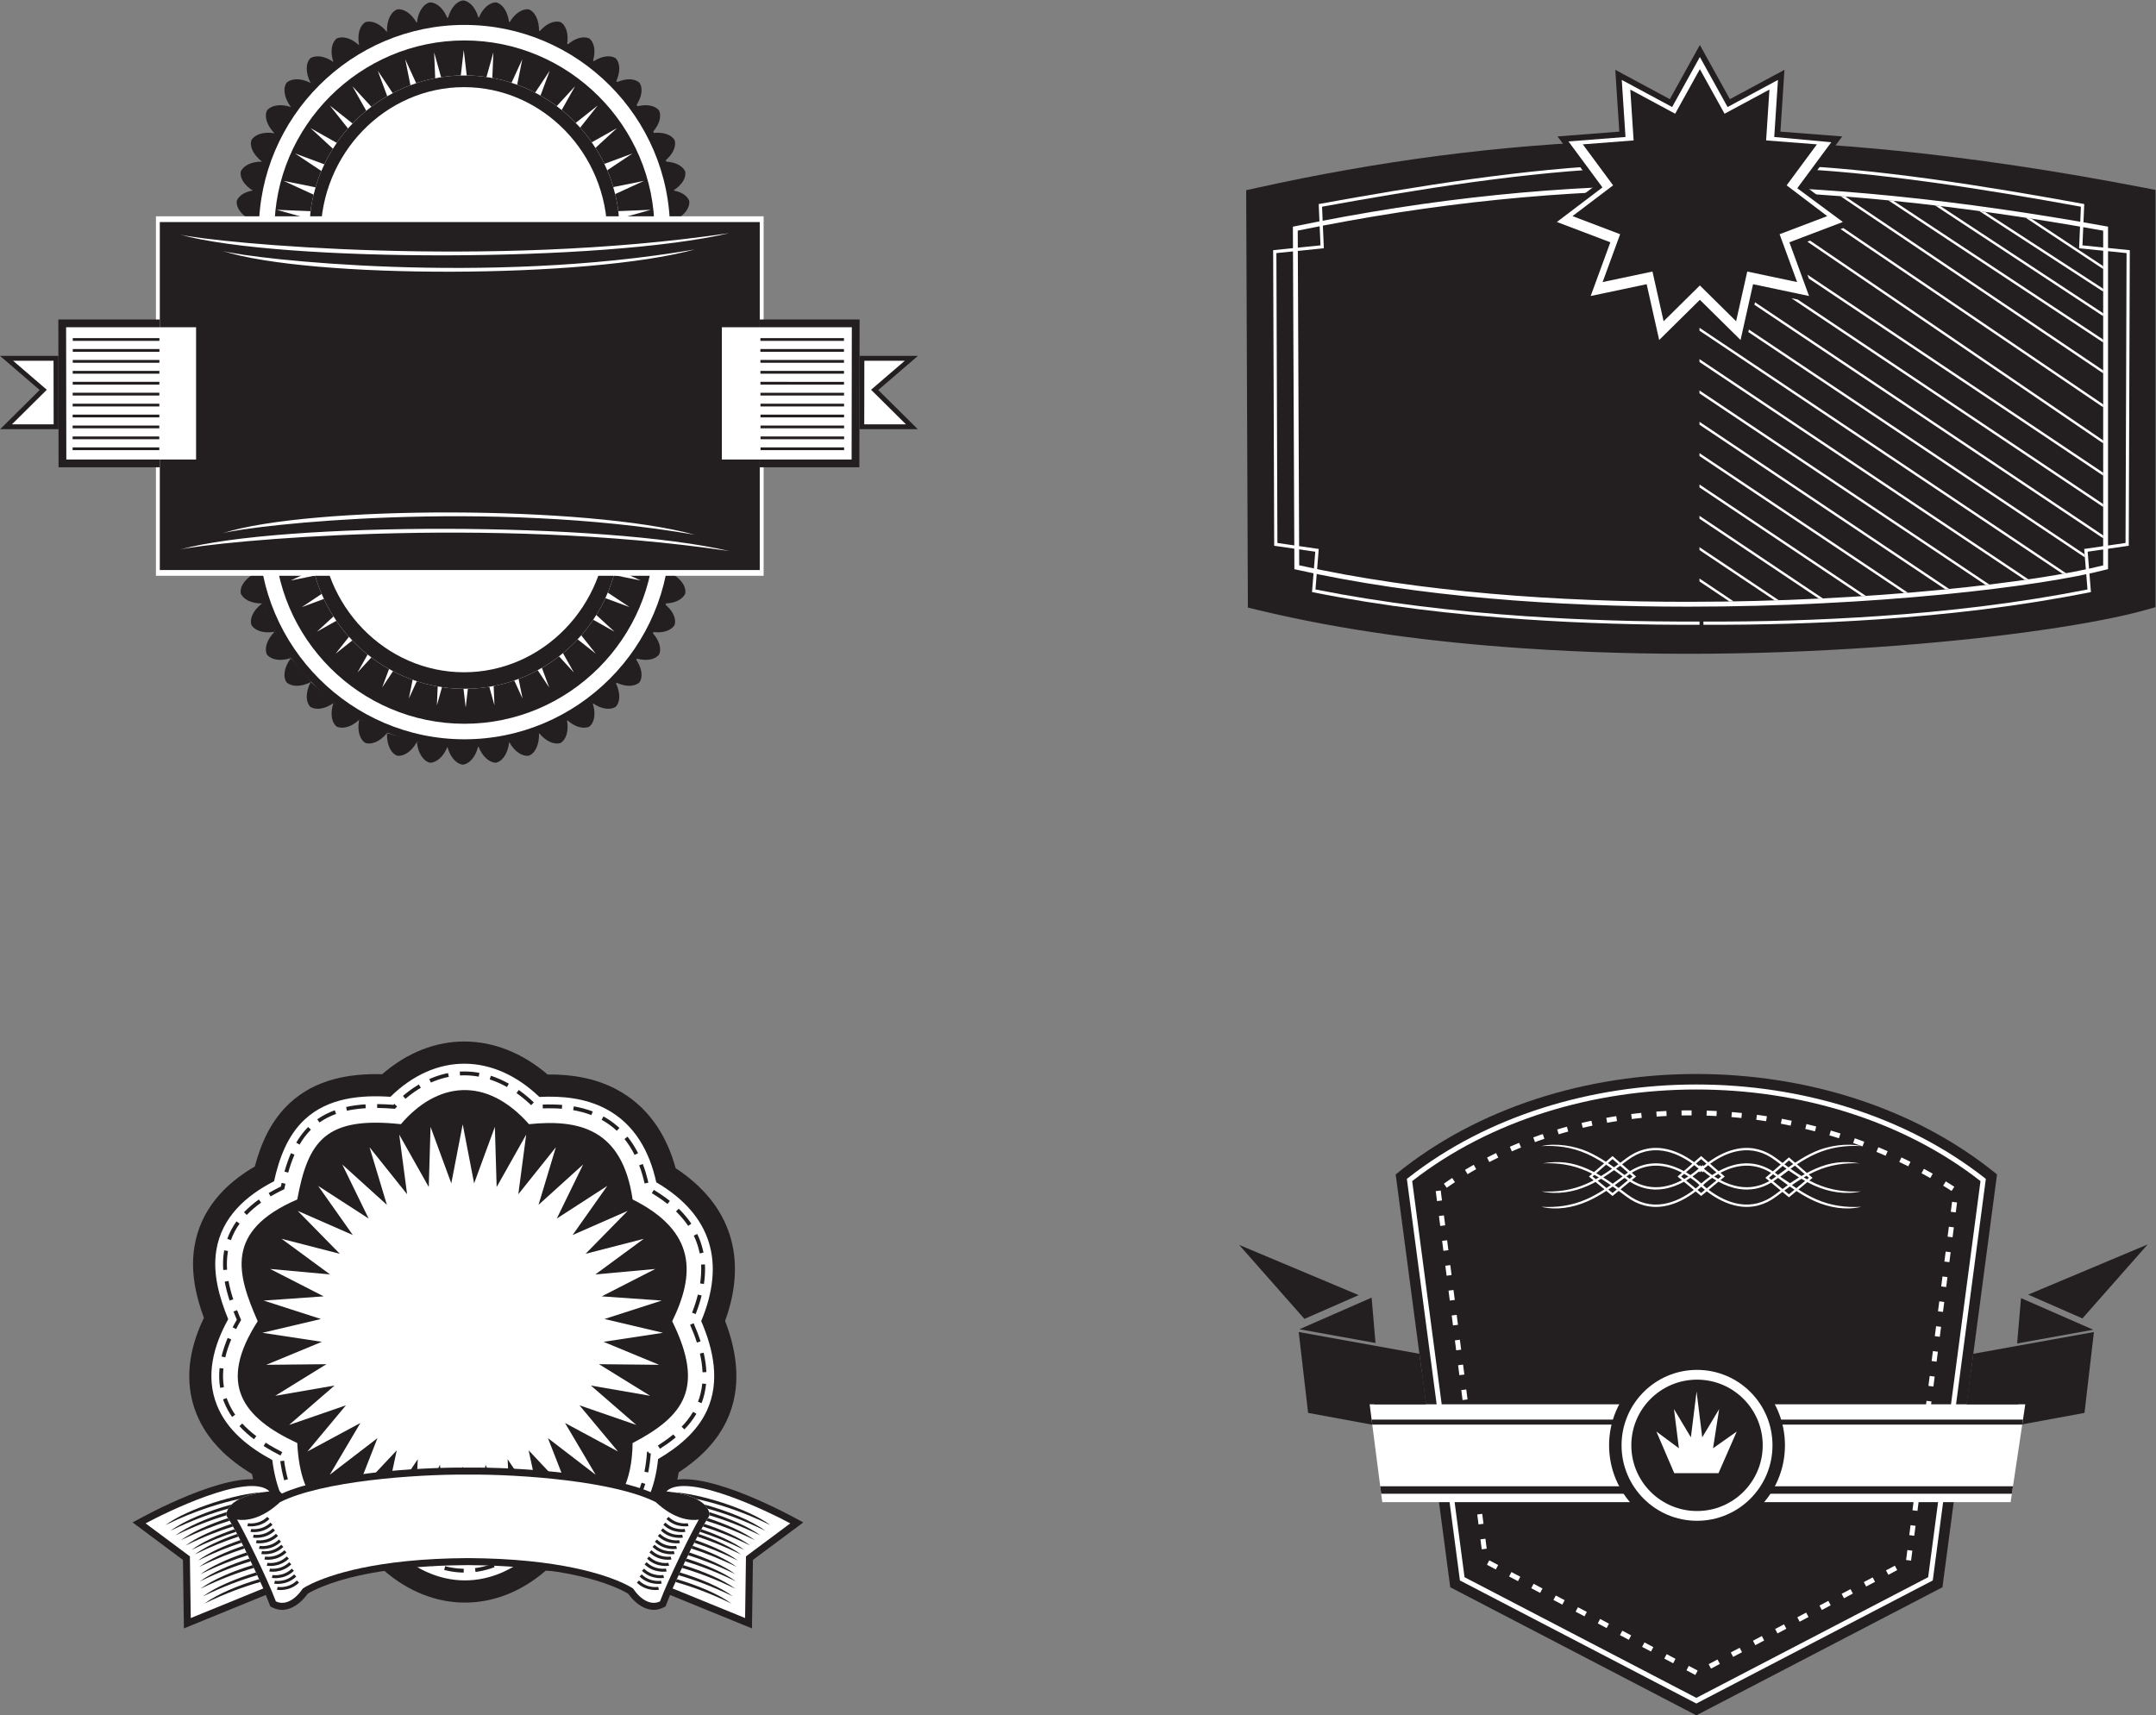 <?xml version="1.0" encoding="UTF-8" standalone="no"?>
<svg
   xmlns:dc="http://purl.org/dc/elements/1.1/"
   xmlns:cc="http://creativecommons.org/ns#"
   xmlns:rdf="http://www.w3.org/1999/02/22-rdf-syntax-ns#"
   xmlns:svg="http://www.w3.org/2000/svg"
   xmlns="http://www.w3.org/2000/svg"
   viewBox="0 0 745.773 593.453"
   height="593.453"
   width="745.773"
   xml:space="preserve"
   id="svg2"
   version="1.1"><rect x="0" y="0" width="745.773" height="593.453" fill="#808080" stroke="none"/><defs
     id="defs6" /><g
     transform="matrix(1.333,0,0,-1.333,0,593.453)"
     id="g10"><g
       transform="scale(0.1)"
       id="g12"><path
         id="path14"
         style="fill:#231f20;fill-opacity:1;fill-rule:evenodd;stroke:none"
         d="m 1321.33,4392.26 c -3.64,31.7 -18.68,50.64 -34.92,53.67 -15.72,-0.87 -33.44,-13.88 -44.49,-41.22 -7.58,28.36 -23.48,43.41 -38.93,46.22 -16.35,-0.97 -33.51,-17.63 -41.17,-48.18 -10.98,28.68 -29.16,42.29 -45.25,43.18 -16.25,-3.03 -31.29,-21.97 -34.93,-53.67 -14.63,26.15 -34.15,36.91 -50,35.66 -15.84,-5.21 -28.33,-26.34 -27.44,-58.8 l 78.54,21.12 -0.61,1.14 79.44,10.32 -0.15,-0.59 81.33,0.32 -0.02,0.09 78.11,-10.14 -0.61,-1.14 78.55,-21.12 c 0.88,32.46 -11.6,53.59 -27.45,58.8 -15.85,1.25 -35.36,-9.51 -50,-35.66 z M 1081.65,2526.04 c 3.64,-31.72 18.69,-50.65 34.93,-53.68 15.72,0.87 33.44,13.88 44.48,41.22 7.58,-28.36 23.49,-43.4 38.94,-46.22 16.35,0.97 33.5,17.62 41.16,48.17 10.98,-28.66 29.16,-42.28 45.26,-43.17 16.24,3.03 31.28,21.96 34.92,53.68 14.64,-26.17 34.15,-36.92 50,-35.67 15.85,5.22 28.33,26.34 27.45,58.8 l -78.55,-21.12 0.62,-1.14 -79.44,-10.32 0.14,0.6 -81.33,-0.32 0.02,-0.1 -78.11,10.14 0.61,1.14 -78.55,21.12 c -0.88,-32.46 11.6,-53.58 27.45,-58.8 15.85,-1.25 35.36,9.5 50,35.67 z m 695.24,580.13 c 13.01,-8.34 20.1,-19.08 20.8,-29.53 -2.73,-15.41 -17.59,-31.35 -45.7,-39.14 27.22,-14.43 39.15,-34.61 36.39,-50.54 -5.32,-12.17 -19.24,-22.69 -41.19,-26.16 24.05,-15.16 34.06,-34.63 30.85,-49.72 -6.84,-14.15 -25.61,-25.51 -54.99,-25.25 24.57,-19.17 32.82,-41.41 27.18,-56.68 -8.93,-13.26 -29.66,-21.86 -59.49,-16.89 21.66,-22.58 26.68,-45.8 18.89,-60.14 -10.75,-11.84 -32.54,-17.39 -61.41,-8.14 18.92,-26.09 20.61,-50.44 10.57,-63.67 -12.39,-10.06 -34.68,-12.27 -61.72,1.13 14.38,-28.79 12.07,-53.04 0.04,-64.43 -13.57,-7.75 -35.26,-6.54 -59.16,10.04 9.31,-29.12 3.78,-51.75 -9.24,-61.22 -14.51,-5.94 -35.96,-1.87 -57.55,17.83 5.62,-30.62 -2.97,-52.68 -17.32,-60.38 -15.77,-4.06 -37.53,3.62 -56.84,28.28 l 72.37,33.76 -0.83,0.8 66.6,42.95 -0.33,0.24 61.77,52.36 -1.27,0.66 52.54,61.77 -1.26,0.41 42.7,69.23 0.1,-0.1 31.29,72.24 -0.92,0.02 20.08,74.04 c -2.8,-0.23 -5.73,-0.35 -8.75,-0.35 l 17.82,77.11 -0.48,-0.12 -0.71,69.59 h 29.17 z m -1150.785,0 c -13.015,-8.34 -20.105,-19.08 -20.796,-29.53 2.718,-15.41 17.578,-31.35 45.691,-39.14 -27.223,-14.43 -39.148,-34.61 -36.383,-50.54 5.317,-12.17 19.231,-22.69 41.184,-26.16 -24.047,-15.16 -34.055,-34.63 -30.852,-49.72 6.844,-14.15 25.617,-25.51 55,-25.25 -24.574,-19.17 -32.824,-41.41 -27.179,-56.68 8.918,-13.26 29.648,-21.86 59.488,-16.89 -21.672,-22.58 -26.688,-45.8 -18.895,-60.14 10.754,-11.84 32.539,-17.39 61.403,-8.14 -18.922,-26.09 -20.606,-50.44 -10.555,-63.67 12.383,-10.06 34.672,-12.27 61.703,1.13 -14.375,-28.79 -12.066,-53.04 -0.023,-64.43 13.562,-7.75 35.257,-6.54 59.16,10.04 -9.313,-29.12 -3.789,-51.75 9.23,-61.22 14.508,-5.94 35.953,-1.87 57.555,17.83 -5.625,-30.62 2.965,-52.68 17.312,-60.38 15.778,-4.06 37.536,3.62 56.842,28.28 l -72.373,33.76 0.836,0.8 -66.598,42.95 0.325,0.24 -61.77,52.36 1.27,0.66 -52.539,61.77 1.261,0.41 -42.695,69.23 -0.102,-0.1 -31.296,72.24 0.929,0.02 -20.09,74.04 c 2.809,-0.23 5.735,-0.35 8.754,-0.35 l -17.816,77.11 0.477,-0.12 0.714,69.59 h -29.172 z m -5.808,629.06 c -10.168,7.81 -15.723,17.21 -16.317,26.38 2.778,15.78 18.278,32.13 47.704,39.68 -29.289,7.73 -45.336,24.37 -46.387,40.35 2.715,15.41 17.586,31.36 45.695,39.15 -27.222,14.42 -39.152,34.6 -36.383,50.54 5.313,12.18 19.231,22.69 41.184,26.16 -24.051,15.16 -34.055,34.63 -30.852,49.72 6.84,14.15 25.618,25.5 54.997,25.25 -24.571,19.18 -32.825,41.41 -27.184,56.68 8.93,13.26 29.652,21.87 59.492,16.9 -21.664,22.57 -26.683,45.79 -18.891,60.13 10.747,11.84 32.536,17.4 61.403,8.14 -18.922,26.09 -20.61,50.45 -10.563,63.67 12.387,10.06 34.684,12.27 61.711,-1.12 -14.379,28.78 -12.066,53.03 -0.031,64.42 13.566,7.74 35.262,6.53 59.164,-10.04 -9.312,29.12 -3.789,51.75 9.231,61.22 14.507,5.94 35.96,1.86 57.554,-17.83 -5.625,30.62 2.965,52.69 17.313,60.38 15.781,4.05 37.535,-3.62 56.843,-28.28 l -72.371,-33.76 0.832,-0.8 -66.597,-42.95 0.332,-0.24 -61.774,-52.36 1.27,-0.66 -52.535,-61.76 1.254,-0.42 -42.7,-69.23 -0.097,0.1 -31.293,-72.23 0.929,-0.03 -20.089,-74.04 c 2.804,0.23 5.73,0.35 8.754,0.35 l -17.817,-77.11 0.473,0.12 0.836,-81.33 -2.145,0.52 0.676,-65.67 h -33.621 z m 1162.373,0 c 10.18,7.81 15.73,17.21 16.32,26.38 -2.78,15.78 -18.27,32.13 -47.7,39.68 29.29,7.73 45.34,24.37 46.39,40.35 -2.72,15.41 -17.59,31.36 -45.7,39.15 27.22,14.42 39.15,34.6 36.38,50.54 -5.31,12.18 -19.22,22.69 -41.18,26.16 24.05,15.16 34.05,34.63 30.85,49.72 -6.84,14.15 -25.61,25.5 -54.99,25.25 24.57,19.18 32.82,41.41 27.17,56.68 -8.92,13.26 -29.64,21.87 -59.48,16.9 21.67,22.57 26.68,45.79 18.89,60.13 -10.75,11.84 -32.54,17.4 -61.4,8.14 18.92,26.09 20.6,50.45 10.56,63.67 -12.39,10.06 -34.68,12.27 -61.71,-1.12 14.38,28.78 12.07,53.03 0.02,64.42 -13.56,7.74 -35.26,6.53 -59.16,-10.04 9.32,29.12 3.79,51.75 -9.22,61.22 -14.51,5.94 -35.96,1.86 -57.56,-17.83 5.62,30.62 -2.97,52.69 -17.32,60.38 -15.77,4.05 -37.53,-3.62 -56.84,-28.28 l 72.37,-33.76 -0.83,-0.8 66.6,-42.95 -0.33,-0.24 61.77,-52.36 -1.27,-0.66 52.54,-61.76 -1.26,-0.42 42.7,-69.23 0.1,0.1 31.3,-72.23 -0.94,-0.03 20.1,-74.04 c -2.81,0.23 -5.74,0.35 -8.76,0.35 l 17.81,-77.11 -0.47,0.12 -0.83,-81.33 2.14,0.52 -0.67,-65.67 h 33.61 v 0" /><path
         id="path16"
         style="fill:#231f20;fill-opacity:1;fill-rule:evenodd;stroke:none"
         d="m 5262.89,1091.91 310.24,130.3 -169.36,-192.02 -140.88,61.72 v 0" /><path
         id="path18"
         style="fill:#231f20;fill-opacity:1;fill-rule:evenodd;stroke:none"
         d="m 5120.45,938.379 313.14,56.496 -24.41,-209.883 -316.72,-58.476 27.99,211.863 v 0" /><path
         id="path20"
         style="fill:#231f20;fill-opacity:1;fill-rule:evenodd;stroke:none"
         d="m 3525.76,1090.66 -310.23,130.3 169.37,-192.02 140.86,61.72 v 0" /><path
         id="path22"
         style="fill:#231f20;fill-opacity:1;fill-rule:evenodd;stroke:none"
         d="m 3683.22,938.379 -313.14,56.496 24.39,-209.883 316.72,-58.476 -27.97,211.863 v 0" /><path
         id="path24"
         style="fill:#231f20;fill-opacity:1;fill-rule:evenodd;stroke:none"
         d="m 661.199,1424.49 c 16.571,62.21 43.121,120.92 91.633,165.43 65.945,60.51 152.66,76.45 238.941,74.1 131.657,114.33 297.127,112.14 429.227,-0.75 61.54,0.61 122.61,-9.11 177.79,-38.17 82.52,-43.47 130.59,-118.03 154.51,-205.09 144.58,-94.82 187.06,-234.83 128.28,-396.38 31.96,-83.11 43.77,-173.454 4.9,-257.153 -27.03,-58.184 -72.74,-101.348 -125.27,-135.879 -13.12,-79.082 -47.59,-151.953 -113.85,-201.125 -67.03,-49.746 -149.87,-62.118 -230.85,-53.7 -129.31,-111.953 -294.36,-110.597 -422.709,2.422 -81.766,-6.281 -165.215,5.262 -232.199,56.707 -61.969,47.59 -93.719,116.868 -107.633,191.418 -62.563,37.801 -116.957,87.938 -144.653,157.528 -33.148,83.293 -17.836,169.843 19.77,247.722 -21.66,59.28 -34.883,120.87 -24.621,184.43 15.34,95.05 77.039,162.06 156.734,208.49 v 0" /><path
         id="path26"
         style="fill:#231f20;fill-opacity:1;fill-rule:evenodd;stroke:none"
         d="m 580.23,1028.83 c -22.687,57 -39.539,117.94 -29.566,179.71 14.106,87.41 76.02,145.42 151.047,184.9 13.859,59.97 36.375,119.43 82.762,161.99 61.09,56.05 145.101,65.64 224.547,61.01 120.74,115.47 273.41,112.95 394.65,-0.43 59.53,2.56 119.87,-4.17 173.3,-32.32 76.32,-40.19 116.76,-111.83 135.56,-193.34 143.69,-86.27 181.29,-213.22 118.75,-367.13 31.79,-75.134 48.51,-160.036 12.75,-237.029 -26.14,-56.277 -74.05,-96.16 -126.15,-127.578 -8.5,-74.402 -36.49,-145.605 -98.42,-191.562 -62.97,-46.727 -143.21,-53.496 -218.55,-42.117 C 1282.2,310 1128.13,311.223 1010.25,426.77 c -75.871,-8.645 -157.477,-2.883 -220.145,45.242 -58.179,44.687 -83.796,113.261 -93.5,183.742 -60.89,33.516 -117.421,79.101 -143.8,145.398 -30.828,77.434 -10.575,157.239 27.425,227.678 v 0" /><path
         id="path28"
         style="fill:#ffffff;fill-opacity:1;fill-rule:evenodd;stroke:none"
         d="m 1013.11,1605.36 c 118.13,115.79 267.67,113.34 386.48,-0.36 59.02,3.02 119.31,-2.93 172.35,-30.86 75.12,-39.57 113.54,-110.91 131.07,-190.7 143.62,-84.3 180.1,-207.88 116.56,-360.3 31.64,-73.148 49.72,-156.917 14.66,-232.398 -25.93,-55.828 -74.57,-94.922 -126.51,-125.613 -7.41,-73.008 -33.66,-144.113 -94.69,-189.406 -61.99,-46.004 -141.85,-51.336 -215.8,-39.278 -116.18,-115.761 -267.55,-114.715 -383.06,1.66 -74.545,-9.16 -155.904,-4.824 -217.486,42.481 -57.352,44.043 -81.368,112.754 -90.086,182.023 -60.45,32.528 -117.696,77.047 -143.762,142.539 -30.352,76.258 -8.621,154.403 29.316,222.982 -22.879,56.5 -40.722,117.39 -30.828,178.69 13.864,85.88 76.344,141.65 149.809,179.34 13.265,59.4 34.781,119.24 80.64,161.32 60.102,55.15 143.418,62.99 221.337,57.88 v 0" /><path
         id="path30"
         style="fill:#231f20;fill-opacity:1;fill-rule:nonzero;stroke:none"
         d="m 684.004,699.23 c 14.215,-9.121 28.863,-17.246 43.871,-24.96 l 4.543,8.906 c -14.68,7.488 -29.141,15.566 -43.008,24.472 l -5.406,-8.418 z m 43.351,-39.562 c 2.317,-16.719 5.555,-33.359 10.129,-49.617 l 9.629,2.715 c -4.468,15.761 -7.601,32.058 -9.851,48.289 l -9.907,-1.387 z m 19.891,-78.535 c 6.207,-15.731 14.371,-31.172 24.082,-45.008 l 8.176,5.75 c -9.289,13.352 -17.008,27.852 -22.977,42.98 l -9.281,-3.722 z m 43.789,-68.672 0.016,-0.02 0.574,-0.574 0.578,-0.578 0.578,-0.574 0.582,-0.567 0.59,-0.578 0.594,-0.566 0.586,-0.555 0.597,-0.578 0.61,-0.555 0.594,-0.558 0.605,-0.559 0.606,-0.554 0.621,-0.555 0.613,-0.547 0.617,-0.539 0.617,-0.547 0.633,-0.547 0.617,-0.535 0.637,-0.539 0.637,-0.527 0.633,-0.536 0.644,-0.531 0.637,-0.523 0.652,-0.528 0.649,-0.527 0.656,-0.519 0.664,-0.516 0.652,-0.512 0.664,-0.515 0.715,-0.547 0.719,-0.535 0.723,-0.54 0.71,-0.527 0.727,-0.535 0.723,-0.52 0.722,-0.527 0.739,-0.516 0.726,-0.507 0.735,-0.508 0.738,-0.508 0.726,-0.5 0.747,-0.496 0.742,-0.488 0.738,-0.489 0.742,-0.492 0.742,-0.476 0.754,-0.477 0.75,-0.469 0.746,-0.461 0.758,-0.468 0.758,-0.457 0.754,-0.461 0.758,-0.45 0.758,-0.449 0.765,-0.437 0.762,-0.442 0.762,-0.437 0.777,-0.434 0.766,-0.426 0.726,-0.402 4.805,8.77 -0.688,0.382 -0.73,0.411 -0.719,0.398 -0.723,0.41 -0.734,0.422 -0.711,0.418 -0.723,0.43 -0.718,0.422 -0.711,0.429 -0.715,0.43 -0.703,0.437 -0.719,0.45 -0.711,0.437 -0.699,0.453 -0.703,0.45 -0.711,0.457 -0.699,0.468 -0.7,0.461 -0.687,0.457 -0.699,0.481 -0.696,0.469 -0.687,0.488 -0.695,0.476 -0.684,0.489 -0.688,0.488 -0.679,0.5 -0.68,0.496 -0.684,0.508 -0.675,0.5 -0.672,0.508 -0.68,0.515 -0.621,0.489 -0.629,0.488 -0.613,0.48 -0.617,0.489 -0.618,0.496 -0.601,0.488 -0.613,0.508 -0.606,0.5 -0.594,0.496 -0.605,0.508 -0.594,0.5 -0.594,0.515 -0.585,0.508 -0.586,0.508 -0.586,0.519 -0.582,0.516 -0.571,0.52 -0.57,0.527 -0.578,0.527 -0.57,0.528 -0.563,0.527 -0.555,0.527 -0.566,0.535 -0.563,0.54 -0.546,0.527 -0.551,0.547 -0.547,0.547 -0.547,0.535 -0.543,0.547 -0.016,0.011 -7.113,-7.023 z m 69.055,-43.406 c 16.262,-5.793 32.5,-9.414 49.566,-11.809 l 1.317,9.922 c -16.52,2.375 -31.793,5.703 -47.543,11.309 l -3.34,-9.422 z m 79.93,-14.387 c 16.996,-0.555 33.601,-0.105 50.55,1.301 l -0.84,9.969 c -16.476,-1.415 -32.828,-1.817 -49.355,-1.27 l -0.355,-10 z m 80.63,4.668 0.21,0.031 0.76,0.098 0.83,-0.871 1.31,-1.387 1.31,-1.367 1.32,-1.356 1.33,-1.347 1.32,-1.34 1.34,-1.328 1.32,-1.309 1.34,-1.308 1.34,-1.297 1.34,-1.282 1.35,-1.281 1.34,-1.258 1.35,-1.25 1.36,-1.242 1.35,-1.219 1.36,-1.218 1.37,-1.211 1.36,-1.203 1.37,-1.18 1.37,-1.172 1.38,-1.172 1.37,-1.152 1.38,-1.145 0.64,-0.515 6.32,7.754 -0.6,0.488 -1.34,1.101 -1.33,1.114 -1.33,1.133 -1.33,1.144 -1.32,1.152 -1.33,1.161 -1.32,1.164 -1.33,1.179 -1.31,1.192 -1.31,1.203 -1.31,1.219 -1.31,1.222 -1.3,1.239 -1.31,1.25 -1.3,1.25 -1.3,1.269 -1.29,1.281 -1.3,1.289 -1.28,1.297 -1.29,1.309 -1.28,1.328 -1.29,1.328 -1.27,1.348 -1.27,1.347 -1.27,1.368 -1.79,1.925 -2.6,-0.371 -0.82,-0.121 -0.82,-0.113 -0.83,-0.117 -0.83,-0.117 -0.21,-0.032 1.13,-8.054 -0.57,0.203 0.63,-0.684 0.19,-1.367 z m 57.95,-48.398 0.11,-0.079 1.43,-0.937 1.44,-0.93 1.42,-0.906 1.44,-0.906 1.44,-0.891 1.44,-0.887 1.44,-0.871 1.44,-0.859 1.45,-0.848 1.45,-0.832 1.45,-0.828 1.45,-0.82 1.45,-0.801 1.46,-0.801 1.46,-0.781 1.46,-0.773 1.46,-0.762 1.46,-0.75 1.46,-0.742 1.48,-0.735 1.47,-0.711 1.47,-0.715 1.47,-0.691 1.47,-0.684 1.48,-0.675 1.48,-0.664 1.48,-0.653 1.48,-0.644 1.49,-0.625 1.48,-0.617 1.1,-0.457 3.77,9.265 -1.05,0.43 -1.42,0.597 -1.43,0.606 -1.42,0.613 -1.41,0.625 -1.42,0.637 -1.42,0.644 -1.42,0.665 -1.41,0.664 -1.41,0.671 -1.41,0.696 -1.41,0.703 -1.41,0.703 -1.41,0.723 -1.4,0.73 -1.41,0.742 -1.4,0.762 -1.4,0.762 -1.4,0.781 -1.39,0.781 -1.39,0.793 -1.41,0.809 -1.38,0.82 -1.4,0.832 -1.38,0.828 -1.39,0.852 -1.39,0.867 -1.38,0.867 -1.38,0.883 -1.38,0.887 -1.37,0.91 -0.12,0.078 -5.51,-8.351 z m 74.06,-33.555 1.29,-0.332 1.51,-0.379 1.52,-0.371 1.52,-0.352 1.51,-0.344 1.52,-0.332 1.51,-0.324 1.52,-0.308 1.53,-0.305 1.51,-0.281 1.52,-0.274 1.52,-0.273 1.52,-0.254 1.53,-0.246 1.51,-0.235 1.53,-0.222 1.53,-0.207 1.52,-0.203 1.52,-0.188 1.53,-0.183 1.53,-0.168 1.52,-0.145 1.53,-0.156 1.53,-0.129 1.52,-0.125 1.53,-0.109 1.53,-0.098 1.53,-0.086 1.53,-0.09 1.53,-0.066 1.52,-0.051 1.54,-0.047 1.53,-0.039 h 0.56 l 0.11,10 -0.48,0.008 -1.46,0.031 -1.46,0.039 -1.45,0.059 -1.47,0.058 -1.45,0.078 -1.46,0.086 -1.45,0.086 -1.46,0.121 -1.46,0.106 -1.45,0.129 -1.45,0.136 -1.46,0.157 -1.46,0.156 -1.45,0.164 -1.45,0.188 -1.46,0.183 -1.45,0.203 -1.44,0.219 -1.46,0.223 -1.46,0.234 -1.44,0.242 -1.46,0.246 -1.45,0.274 -1.45,0.273 -1.45,0.285 -1.44,0.301 -1.46,0.305 -1.44,0.312 -1.45,0.332 -1.44,0.34 -1.44,0.352 -1.45,0.363 -1.29,0.32 -2.46,-9.687 z m 81.25,-5.176 0.88,0.109 1.53,0.215 1.52,0.211 1.52,0.238 1.53,0.243 1.52,0.254 1.52,0.265 1.52,0.281 1.52,0.286 1.52,0.3 1.53,0.313 1.51,0.32 1.52,0.332 1.51,0.344 1.51,0.352 1.52,0.371 1.51,0.371 1.52,0.39 1.51,0.403 1.51,0.41 1.5,0.41 1.52,0.438 1.5,0.441 1.51,0.457 1.51,0.461 1.5,0.476 1.5,0.489 1.51,0.5 1.49,0.508 1.5,0.515 1.5,0.539 1.5,0.543 1.49,0.551 0.25,0.098 -3.58,9.343 -0.17,-0.078 -1.43,-0.527 -1.44,-0.516 -1.43,-0.508 -1.43,-0.5 -1.44,-0.488 -1.44,-0.476 -1.43,-0.461 -1.44,-0.457 -1.44,-0.45 -1.44,-0.429 -1.44,-0.43 -1.44,-0.41 -1.44,-0.402 -1.45,-0.391 -1.44,-0.379 -1.44,-0.371 -1.45,-0.363 -1.44,-0.34 -1.45,-0.344 -1.45,-0.332 -1.44,-0.312 -1.46,-0.313 -1.45,-0.293 -1.44,-0.281 -1.45,-0.274 -1.45,-0.265 -1.46,-0.254 -1.45,-0.242 -1.45,-0.235 -1.45,-0.215 -1.46,-0.214 -1.45,-0.207 -0.89,-0.11 1.34,-9.91 z m 77.42,24.981 1.41,0.753 1.46,0.782 1.45,0.789 1.46,0.812 1.45,0.821 1.45,0.828 1.45,0.832 1.45,0.859 1.45,0.859 1.44,0.879 1.44,0.879 1.45,0.899 1.43,0.906 1.43,0.906 1.44,0.93 1.43,0.945 1.42,0.949 1.43,0.965 1.42,0.969 1.43,0.977 1.41,1.007 1.42,0.996 1.41,1.012 1.42,1.039 1.4,1.035 1.41,1.043 1.4,1.055 1.4,1.074 1.4,1.086 1.11,0.867 -6.19,7.864 -1.07,-0.84 -1.35,-1.047 -1.35,-1.035 -1.35,-1.024 -1.36,-1.015 -1.37,-0.996 -1.36,-0.996 -1.37,-0.977 -1.36,-0.977 -1.37,-0.957 -1.37,-0.949 -1.37,-0.937 -1.38,-0.926 -1.38,-0.918 -1.38,-0.91 -1.38,-0.887 -1.38,-0.891 -1.38,-0.867 -1.39,-0.871 -1.39,-0.847 -1.39,-0.84 -1.39,-0.832 -1.39,-0.821 -1.39,-0.8 -1.41,-0.801 -1.4,-0.789 -1.39,-0.774 -1.41,-0.769 -1.4,-0.754 -1.41,-0.742 4.71,-8.828 z m 65.6,47.695 0.55,0.527 1.35,1.289 1.34,1.301 1.35,1.316 1.33,1.321 1.33,1.328 1.32,1.348 1.32,1.343 1.33,1.379 1.32,1.379 0.73,0.77 0.64,-0.118 0.85,-0.164 0.85,-0.148 0.83,-0.156 0.84,-0.149 0.84,-0.144 0.85,-0.157 0.85,-0.144 0.84,-0.137 0.85,-0.148 0.85,-0.137 0.83,-0.144 0.85,-0.137 0.85,-0.137 0.86,-0.137 0.84,-0.136 0.87,-0.137 0.84,-0.129 0.85,-0.125 0.85,-0.129 0.86,-0.129 0.85,-0.125 0.85,-0.117 0.86,-0.125 0.85,-0.117 0.86,-0.117 0.85,-0.118 0.86,-0.109 0.86,-0.117 0.85,-0.106 0.72,-0.097 1.24,9.922 -0.68,0.097 -0.84,0.106 -0.84,0.105 -0.84,0.11 -0.84,0.117 -0.82,0.105 -0.84,0.129 -0.84,0.11 -0.83,0.125 -0.84,0.117 -0.82,0.129 -0.84,0.125 -0.84,0.129 -0.83,0.125 -0.83,0.128 -0.83,0.125 -0.83,0.137 -0.82,0.137 -0.83,0.129 -0.84,0.144 -0.83,0.137 -0.82,0.137 -0.83,0.148 -0.82,0.137 -0.83,0.144 -0.82,0.149 -0.83,0.144 -0.83,0.157 -0.81,0.144 -0.83,0.149 -0.82,0.156 -0.81,0.156 -0.83,0.156 -0.82,0.157 -2.71,0.527 -1.89,-2.02 -1.28,-1.367 -1.28,-1.347 -1.28,-1.34 -1.28,-1.328 -1.29,-1.317 -1.3,-1.308 -1.29,-1.289 -1.3,-1.289 -1.3,-1.282 -1.3,-1.258 -1.31,-1.25 -0.56,-0.531 6.91,-7.234 z m 69.52,6.555 c 17.07,-0.637 33.76,-0.532 50.75,1.511 l -1.16,9.934 c -16.22,-2.051 -32.8,-2.063 -49.11,-1.457 l -0.48,-9.988 z m 80.88,6.796 c 16.42,3.868 32.96,9.871 47.94,17.664 l -4.61,8.868 c -14.4,-7.43 -29.9,-13.094 -45.68,-16.817 l 2.35,-9.715 z m 74.03,33.993 c 13.84,10.285 25.91,22.336 36.46,35.949 l -7.92,6.101 c -9.97,-12.871 -21.45,-24.328 -34.53,-34.05 l 5.99,-8 z m 53.32,61.621 c 8.43,15.507 14.5,30.129 19.85,46.933 l -9.57,2.949 c -5.08,-16.082 -10.96,-30.183 -19.01,-45.019 l 8.73,-4.863 z m 27.39,76.465 c 3.32,16.652 5.39,32.804 6.66,49.726 l -4.45,0.313 -2.61,4.609 -0.38,-0.215 -2.35,-1.316 -0.19,-2.688 c -1.15,-16.375 -3.27,-32.336 -6.49,-48.426 l 9.81,-2.003 z m 30.51,61.476 c 14.35,9.285 27.87,18.699 41.02,29.668 l -6.44,7.645 v 0.011 c -12.84,-10.695 -25.96,-19.836 -39.96,-28.898 l 5.38,-8.426 z m 63.39,50.391 c 11.67,11.668 22.72,26.269 31.17,40.437 l -8.6,5.09 c -7.91,-13.391 -18.75,-27.578 -29.75,-38.574 l 7.18,-6.953 z m 44.64,68.133 c 6.23,16.21 9.95,32.597 11.66,49.863 l -9.95,0.949 c -1.57,-16.242 -5.19,-31.973 -11.04,-47.219 l 9.33,-3.593 z m 12.43,80.527 c -0.66,17.031 -3.34,33.762 -7.06,50.363 l -9.73,-2.265 c 3.65,-15.618 6.18,-32.512 6.8,-48.547 l 9.99,0.449 z m -15.13,79.668 c -5.06,16.023 -11.27,31.792 -18,47.182 l -9.16,-4.02 c 6.61,-14.998 12.7,-30.572 17.63,-46.209 l 9.53,3.047 z m -12.72,70.972 0.17,0.43 0.66,1.72 0.66,1.72 0.64,1.73 0.64,1.71 0.63,1.72 0.62,1.71 0.62,1.71 0.6,1.71 0.59,1.7 0.59,1.7 0.57,1.69 0.57,1.7 0.55,1.69 0.55,1.69 0.54,1.68 0.53,1.69 0.51,1.68 0.51,1.67 0.51,1.68 0.49,1.67 0.49,1.67 0.46,1.66 0.47,1.66 0.45,1.66 0.45,1.66 0.43,1.66 0.43,1.64 0.42,1.65 0.14,0.54 -9.72,2.37 -0.12,-0.48 -0.41,-1.6 -0.41,-1.61 -0.43,-1.6 -0.43,-1.6 -0.44,-1.61 -0.45,-1.62 -0.46,-1.63 -0.47,-1.62 -0.48,-1.62 -0.48,-1.63 -0.5,-1.64 -0.51,-1.63 -0.51,-1.64 -0.53,-1.64 -0.54,-1.65 -0.53,-1.65 -0.56,-1.65 -0.56,-1.66 -0.57,-1.66 -0.58,-1.66 -0.58,-1.66 -0.61,-1.68 -0.6,-1.67 -0.61,-1.67 -0.63,-1.69 -0.64,-1.68 -0.64,-1.68 -0.65,-1.69 -0.17,-0.43 9.33,-3.62 z m 21.45,78.06 0.04,0.34 0.24,1.6 0.21,1.59 0.21,1.58 0.21,1.57 0.19,1.57 0.18,1.59 0.18,1.57 0.16,1.57 0.15,1.56 0.14,1.56 0.14,1.56 0.12,1.55 0.12,1.56 0.1,1.56 0.1,1.54 0.08,1.54 0.08,1.55 0.07,1.54 0.06,1.53 0.05,1.54 0.04,1.53 0.03,1.52 0.01,1.52 0.01,1.52 0.01,1.52 -0.02,1.51 -0.01,1.52 -0.03,1.51 -0.04,1.5 -0.05,1.5 -0.06,1.51 -0.06,1.49 -0.07,1.14 -9.98,-0.54 0.06,-1.08 0.06,-1.44 0.06,-1.42 0.04,-1.45 0.04,-1.44 0.03,-1.44 0.01,-1.45 0.02,-1.45 -0.01,-1.45 -0.01,-1.46 -0.02,-1.46 -0.02,-1.47 -0.04,-1.46 -0.04,-1.47 -0.07,-1.48 -0.06,-1.48 -0.07,-1.47 -0.09,-1.49 -0.09,-1.49 -0.1,-1.49 -0.11,-1.49 -0.12,-1.49 -0.13,-1.52 -0.14,-1.49 -0.15,-1.51 -0.15,-1.52 -0.17,-1.5 -0.17,-1.52 -0.19,-1.52 -0.19,-1.53 -0.2,-1.52 -0.22,-1.54 -0.22,-1.52 -0.05,-0.34 9.9,-1.47 z m -1.18,81.32 -0.11,0.56 -0.29,1.42 -0.3,1.43 -0.32,1.41 -0.32,1.42 -0.33,1.41 -0.34,1.41 -0.35,1.41 -0.36,1.4 -0.38,1.41 -0.37,1.39 -0.39,1.4 -0.4,1.38 -0.41,1.4 -0.42,1.38 -0.43,1.38 -0.44,1.38 -0.45,1.38 -0.46,1.36 -0.47,1.38 -0.48,1.36 -0.49,1.37 -0.49,1.35 -0.51,1.36 -0.52,1.35 -0.53,1.35 -0.54,1.34 -0.55,1.35 -0.56,1.34 -0.56,1.34 -0.59,1.33 -0.58,1.33 -0.59,1.32 -0.62,1.33 -0.61,1.32 -0.6,1.25 -9.01,-4.34 0.57,-1.19 0.58,-1.25 0.58,-1.26 0.56,-1.26 0.57,-1.27 0.55,-1.26 0.53,-1.27 0.54,-1.28 0.52,-1.27 0.51,-1.28 0.5,-1.29 0.49,-1.28 0.48,-1.29 0.48,-1.28 0.47,-1.3 0.45,-1.3 0.45,-1.3 0.43,-1.31 0.43,-1.3 0.41,-1.31 0.41,-1.31 0.41,-1.32 0.39,-1.32 0.38,-1.32 0.36,-1.33 0.37,-1.33 0.35,-1.33 0.34,-1.33 0.34,-1.34 0.32,-1.34 0.32,-1.34 0.3,-1.35 0.3,-1.35 0.29,-1.36 0.27,-1.35 0.11,-0.55 9.81,1.96 z m -31.46,75.13 -0.2,0.3 -0.85,1.24 -0.86,1.24 -0.86,1.23 -0.87,1.24 -0.89,1.23 -0.9,1.21 -0.89,1.22 -0.92,1.23 -0.93,1.21 -0.93,1.21 -0.95,1.21 -0.95,1.21 -0.96,1.2 -0.98,1.19 -0.99,1.2 -0.99,1.19 -1.01,1.18 -1.01,1.2 -1.03,1.18 -1.03,1.17 -1.04,1.17 -1.05,1.17 -1.07,1.18 -1.07,1.15 -1.09,1.17 -1.09,1.15 -1.11,1.16 -1.1,1.15 -1.13,1.14 -1.13,1.14 -1.15,1.14 -1.15,1.14 -0.63,0.62 -6.96,-7.19 0.59,-0.57 1.11,-1.09 1.11,-1.11 1.09,-1.1 1.08,-1.11 1.07,-1.1 1.07,-1.11 1.05,-1.12 1.04,-1.11 1.03,-1.11 1.02,-1.13 1.02,-1.13 1,-1.12 1,-1.13 0.98,-1.14 0.97,-1.13 0.97,-1.14 0.95,-1.14 0.94,-1.15 0.93,-1.15 0.93,-1.15 0.91,-1.16 0.91,-1.16 0.89,-1.15 0.89,-1.16 0.87,-1.16 0.87,-1.17 0.86,-1.18 0.85,-1.18 0.83,-1.17 0.83,-1.18 0.82,-1.19 0.8,-1.19 0.21,-0.3 8.28,5.61 z m -55.71,59.08 -0.26,0.2 -1.35,1.07 -1.37,1.06 -1.37,1.07 -1.38,1.05 -1.39,1.06 -1.41,1.05 -1.4,1.05 -1.43,1.04 -1.43,1.04 -1.44,1.03 -1.45,1.04 -1.46,1.03 -1.48,1.03 -1.48,1.02 -1.49,1.02 -1.5,1.02 -1.51,1.01 -1.53,1.02 -1.52,1 -1.55,1 -1.55,0.99 -1.56,1.01 -1.57,0.98 -1.58,1 -1.6,0.99 -1.6,0.98 -1.61,0.98 -1.43,0.86 -5.14,-8.57 1.4,-0.85 1.58,-0.95 1.55,-0.97 1.56,-0.97 1.55,-0.96 1.52,-0.97 1.53,-0.98 1.52,-0.96 1.5,-0.99 1.5,-0.97 1.48,-0.99 1.47,-0.99 1.47,-0.98 1.44,-1 1.45,-0.99 1.43,-1.01 1.42,-1 1.42,-1 1.4,-1.02 1.39,-1.01 1.38,-1.01 1.38,-1.02 1.36,-1.02 1.35,-1.03 1.34,-1.02 1.34,-1.03 1.31,-1.03 1.32,-1.04 0.26,-0.21 6.22,7.84 z m -55.77,47.49 -0.21,0.9 c -3.77,16.21 -8.39,32.07 -14.29,47.63 l -9.35,-3.55 c 5.72,-15 10.31,-30.68 13.89,-46.33 l 0.21,-0.89 9.75,2.24 z m -26.76,76.48 c -7.62,15.25 -16.78,29.63 -27.42,42.94 l -7.79,-6.27 c 10.14,-12.51 19.09,-26.78 26.29,-41.19 l 8.92,4.52 z m -48.32,65.43 c -11.71,10.55 -22.85,19.12 -36.48,27.1 l -4.94,2.82 -4.83,-8.76 c 14.39,-7.99 27.35,-17.25 39.42,-28.46 l 0.03,-0.03 6.8,7.33 z m -69.28,42.8 c -16.12,6.06 -32.15,10.32 -49.12,13.27 l -1.69,-9.86 c 16.15,-2.71 31.95,-7 47.27,-12.77 l 3.54,9.36 z m -79.35,17.02 c -16.78,1.27 -33.72,1.58 -50.53,0.87 l 0.37,-9.99 c 16.44,0.68 32.99,0.38 49.4,-0.85 l 0.76,9.97 z m -73.61,6.51 -1.19,1.13 -1.36,1.28 -1.36,1.28 -1.37,1.26 -1.37,1.25 -1.38,1.24 -1.37,1.23 -1.37,1.23 -1.39,1.21 -1.38,1.2 -1.38,1.18 -1.39,1.18 -1.39,1.17 -1.39,1.16 -1.4,1.15 -1.39,1.13 -1.4,1.12 -1.4,1.12 -1.41,1.12 -1.41,1.09 -1.4,1.09 -1.41,1.07 -1.41,1.06 -1.41,1.06 -1.43,1.05 -1.42,1.03 -1.42,1.02 -1.42,1.01 -0.25,0.18 -5.73,-8.2 0.2,-0.14 1.38,-0.98 1.38,-1 1.37,-0.99 1.38,-1.02 1.37,-1.01 1.37,-1.04 1.36,-1.04 1.37,-1.06 1.37,-1.06 1.36,-1.07 1.35,-1.08 1.36,-1.09 1.36,-1.11 1.35,-1.12 1.36,-1.13 1.34,-1.13 1.36,-1.15 1.34,-1.15 1.34,-1.16 1.34,-1.17 1.33,-1.2 1.35,-1.2 1.33,-1.2 1.33,-1.21 1.34,-1.23 1.32,-1.24 1.32,-1.24 1.2,-1.14 6.87,7.26 z m -64.85,48.61 -1.4,0.78 -1.46,0.81 -1.47,0.79 -1.46,0.78 -1.46,0.78 -1.47,0.76 -1.47,0.75 -1.47,0.75 -1.48,0.72 -1.48,0.72 -1.47,0.72 -1.48,0.69 -1.48,0.69 -1.48,0.67 -1.48,0.68 -1.48,0.65 -1.49,0.65 -1.49,0.63 -1.49,0.63 -1.49,0.61 -1.49,0.61 -1.48,0.58 -1.5,0.59 -1.49,0.58 -1.5,0.56 -1.5,0.55 -1.49,0.54 -1.5,0.52 -1.5,0.52 -1.5,0.52 -1.51,0.5 -0.67,0.21 -3.04,-9.52 0.6,-0.2 1.44,-0.47 1.44,-0.49 1.44,-0.5 1.43,-0.51 1.44,-0.51 1.44,-0.54 1.43,-0.53 1.43,-0.55 1.44,-0.56 1.43,-0.58 1.43,-0.58 1.43,-0.58 1.43,-0.61 1.43,-0.6 1.43,-0.63 1.42,-0.63 1.43,-0.64 1.42,-0.65 1.43,-0.66 1.42,-0.67 1.41,-0.69 1.43,-0.69 1.41,-0.71 1.42,-0.71 1.42,-0.73 1.41,-0.73 1.42,-0.74 1.41,-0.75 1.41,-0.77 1.41,-0.77 1.39,-0.79 4.85,8.75 z m -76.3,28.06 -1.36,0.24 -1.52,0.27 -1.53,0.25 -1.52,0.24 -1.52,0.23 -1.52,0.23 -1.53,0.2 -1.51,0.2 -1.53,0.18 -1.53,0.18 -1.52,0.17 -1.52,0.15 -1.53,0.15 -1.53,0.12 -1.52,0.13 -1.52,0.11 -1.54,0.1 -1.51,0.08 -1.53,0.09 -1.53,0.07 -1.52,0.06 -1.53,0.04 -1.53,0.04 -1.53,0.02 -1.52,0.02 h -1.53 -1.52 l -1.53,-0.03 -1.52,-0.02 -1.54,-0.05 -1.52,-0.05 -1.52,-0.06 -1.53,-0.08 -0.78,-0.04 0.59,-9.99 0.7,0.04 1.46,0.08 1.45,0.06 1.46,0.05 1.45,0.04 1.46,0.02 1.45,0.02 1.46,0.01 h 1.45 l 1.46,-0.02 1.45,-0.02 1.46,-0.03 1.45,-0.05 1.46,-0.06 1.45,-0.06 1.46,-0.08 1.46,-0.08 1.45,-0.09 1.45,-0.11 1.46,-0.12 1.46,-0.12 1.45,-0.14 1.46,-0.15 1.45,-0.15 1.46,-0.18 1.45,-0.17 1.45,-0.2 1.46,-0.19 1.45,-0.21 1.45,-0.22 1.46,-0.23 1.44,-0.24 1.46,-0.25 1.37,-0.24 1.73,9.84 z m -81.38,-0.61 -0.73,-0.15 -1.52,-0.31 -1.51,-0.33 -1.51,-0.33 -1.52,-0.35 -1.51,-0.35 -1.51,-0.36 -1.51,-0.39 -1.51,-0.38 -1.5,-0.4 -1.52,-0.41 -1.5,-0.42 -1.51,-0.44 -1.5,-0.44 -1.51,-0.46 -1.5,-0.46 -1.5,-0.48 -1.5,-0.49 -1.49,-0.5 -1.51,-0.5 -1.49,-0.52 -1.49,-0.53 -1.5,-0.54 -1.49,-0.55 -1.49,-0.57 -1.5,-0.57 -1.48,-0.59 -1.49,-0.59 -1.48,-0.61 -1.49,-0.62 -1.48,-0.63 -1.49,-0.64 -1.34,-0.59 4.06,-9.13 1.28,0.55 1.41,0.62 1.43,0.6 1.43,0.59 1.42,0.58 1.43,0.57 1.42,0.57 1.43,0.55 1.42,0.53 1.44,0.54 1.43,0.51 1.44,0.52 1.43,0.49 1.43,0.48 1.44,0.48 1.43,0.47 1.44,0.46 1.43,0.44 1.44,0.44 1.44,0.42 1.44,0.41 1.44,0.41 1.43,0.39 1.46,0.38 1.43,0.37 1.44,0.36 1.45,0.35 1.44,0.35 1.45,0.33 1.45,0.31 1.44,0.31 1.45,0.3 0.73,0.14 -1.99,9.81 z m -75.75,-29.54 -0.78,-0.45 -1.45,-0.87 -1.44,-0.88 -1.45,-0.9 -1.44,-0.9 -1.44,-0.91 -1.44,-0.93 -1.43,-0.93 -1.43,-0.95 -1.43,-0.95 -1.43,-0.97 -1.43,-0.98 -1.42,-0.99 -1.42,-0.99 -1.42,-1.02 -1.42,-1.02 -1.41,-1.03 -1.42,-1.04 -1.41,-1.06 -1.41,-1.06 -1.4,-1.08 -1.4,-1.09 -1.41,-1.09 -1.4,-1.12 -1.4,-1.11 -1.39,-1.13 -1.39,-1.15 -1.39,-1.15 -1.39,-1.17 -0.79,-0.67 6.49,-7.6 0.76,0.63 1.34,1.13 1.34,1.12 1.36,1.1 1.35,1.1 1.35,1.09 1.35,1.08 1.36,1.05 1.36,1.05 1.36,1.05 1.37,1.03 1.35,1.02 1.37,1.01 1.37,1 1.37,0.99 1.37,0.97 1.38,0.97 1.38,0.95 1.37,0.94 1.38,0.94 1.38,0.92 1.39,0.92 1.37,0.9 1.39,0.89 1.39,0.88 1.39,0.87 1.39,0.85 1.4,0.86 1.38,0.83 0.79,0.46 -5.12,8.59 z m -63.56,-50.27 -0.11,-0.1 -1.34,-1.36 -1.02,-1.05 c -14.12,1.1 -27.941,1.69 -42.136,1.94 l -0.078,-10 c 14.738,-0.3 29.064,-0.87 43.764,-2.09 l 2.37,-0.2 1.64,1.72 1.3,1.35 1.3,1.33 1.31,1.32 0.09,0.1 -7.09,7.04 z m -74.938,-1.33 c -16.629,-0.93 -34.051,-3.17 -50.293,-6.86 l 2.219,-9.75 c 9.519,2.39 20.332,3.83 30.097,5.01 6.176,0.68 12.387,1.27 18.594,1.62 l -0.617,9.98 z m -79.699,-15.38 c -16.285,-5.96 -31.278,-13.48 -45.504,-23.43 l 5.785,-8.17 c 13.59,9.46 27.621,16.51 43.152,22.21 l -3.433,9.39 z m -69.09,-43.31 c -12.016,-12.15 -22.371,-25.92 -30.918,-40.71 l 8.648,-5.03 c 8.258,14.18 17.848,27.04 29.391,38.72 l -7.121,7.02 z m -44.684,-68.01 c -6.765,-15.69 -12.074,-31.36 -16.742,-47.79 l 9.629,-2.7 c 4.512,15.95 9.715,31.27 16.289,46.51 l -9.176,3.98 z m -24.082,-77.16 -0.051,-0.23 -0.152,-0.69 -0.144,-0.67 -0.153,-0.69 -0.152,-0.68 -0.152,-0.7 -0.145,-0.68 -0.152,-0.68 -0.149,-0.69 -0.144,-0.67 -0.149,-0.69 -0.14,-0.69 -0.145,-0.68 -0.144,-0.69 -0.067,-0.3 -0.265,-0.13 -0.829,-0.41 -0.832,-0.41 -0.828,-0.41 -0.824,-0.41 -0.82,-0.41 -0.832,-0.41 -0.828,-0.43 -0.821,-0.41 -0.828,-0.41 -0.816,-0.43 -0.828,-0.41 -0.825,-0.43 -0.808,-0.43 -0.828,-0.43 -0.825,-0.43 -0.82,-0.43 -0.808,-0.43 -0.817,-0.43 -0.816,-0.44 -0.821,-0.44 -0.808,-0.44 -0.817,-0.44 -0.812,-0.45 -0.817,-0.44 -0.804,-0.45 -0.805,-0.45 -0.805,-0.44 -0.804,-0.46 -0.813,-0.45 -0.804,-0.45 -0.801,-0.45 -0.809,-0.47 -0.805,-0.46 -0.8,-0.46 -0.793,-0.47 -0.797,-0.46 -0.797,-0.47 -0.801,-0.47 -0.429,-0.26 5.113,-8.59 0.414,0.24 0.765,0.46 0.782,0.45 0.781,0.47 0.781,0.45 0.781,0.45 0.774,0.45 0.785,0.45 0.785,0.43 0.785,0.45 0.789,0.44 0.786,0.44 0.793,0.44 0.793,0.44 0.789,0.44 0.789,0.43 0.797,0.44 0.793,0.43 0.792,0.43 0.797,0.42 0.793,0.43 0.797,0.42 0.809,0.43 0.804,0.43 0.79,0.41 0.8,0.42 0.813,0.42 0.801,0.41 0.804,0.41 0.801,0.42 0.813,0.41 0.812,0.41 0.801,0.41 0.805,0.4 0.816,0.4 0.812,0.41 0.809,0.4 0.809,0.4 0.812,0.39 0.82,0.4 0.813,0.4 0.809,0.39 2.234,1.08 0.496,2.42 0.137,0.67 0.136,0.66 0.149,0.68 0.141,0.69 0.136,0.66 0.145,0.68 0.14,0.67 0.145,0.66 0.144,0.68 0.149,0.68 0.141,0.67 0.152,0.69 0.14,0.67 0.149,0.66 0.148,0.69 0.153,0.68 0.152,0.66 0.047,0.24 -9.762,2.17 z m -59.179,-43.03 c -13.813,-9.92 -26.821,-20.86 -38.547,-33.19 l 7.25,-6.89 c 11.523,11.95 23.652,22.27 37.132,31.95 l -5.835,8.13 z m -58.125,-56.85 c -9.903,-14.01 -18.059,-29.13 -23.813,-45.33 l 9.426,-3.35 c 5.512,15.42 13.121,29.55 22.558,42.92 l -8.171,5.76 z m -31.739,-75.09 -0.062,-0.36 -0.168,-0.96 -0.168,-0.99 -0.16,-0.99 c -2.594,-15.82 -3.012,-31.72 -1.996,-47.72 l 9.976,0.66 c -1.008,15.36 -0.516,30.27 1.891,45.47 l 0.152,0.93 0.156,0.93 0.164,0.92 0.067,0.37 -9.852,1.74 z m 1.289,-81.34 c 2.879,-15.87 7.086,-31.5 11.992,-46.86 l 0.7,-2.16 9.511,3.11 -0.687,2.12 c -4.781,14.96 -8.875,30.15 -11.68,45.6 l -9.836,-1.81 z m 22.887,-77.51 0.227,-0.6 0.257,-0.65 0.254,-0.66 0.258,-0.69 0.266,-0.67 0.261,-0.66 0.258,-0.66 0.266,-0.67 0.266,-0.66 0.257,-0.66 0.262,-0.67 0.266,-0.66 0.257,-0.66 0.274,-0.66 0.266,-0.67 0.261,-0.65 0.266,-0.65 0.266,-0.67 0.269,-0.66 0.266,-0.65 0.261,-0.66 0.274,-0.65 0.262,-0.66 0.269,-0.66 0.274,-0.66 0.269,-0.65 0.27,-0.65 0.261,-0.65 0.282,-0.66 0.265,-0.65 0.27,-0.64 0.273,-0.66 0.121,-0.29 -0.066,-0.12 -0.442,-0.75 -0.445,-0.77 -0.433,-0.76 -0.434,-0.77 -0.434,-0.77 -0.433,-0.76 -0.442,-0.77 -0.425,-0.76 -0.434,-0.77 -0.43,-0.77 -0.426,-0.77 -0.429,-0.78 -0.422,-0.78 -0.426,-0.77 -0.422,-0.78 -0.418,-0.77 -0.422,-0.78 -0.414,-0.77 -0.414,-0.79 -0.422,-0.78 -0.414,-0.78 -0.41,-0.78 -0.41,-0.79 -0.41,-0.78 -0.406,-0.78 -0.118,-0.22 8.895,-4.58 0.102,0.19 0.398,0.77 0.402,0.77 0.395,0.76 0.406,0.77 0.402,0.77 0.403,0.75 0.41,0.77 0.414,0.76 0.41,0.76 0.414,0.76 0.41,0.77 0.418,0.76 0.411,0.75 0.417,0.74 0.426,0.77 0.41,0.75 0.43,0.76 0.426,0.76 0.414,0.74 0.43,0.75 0.425,0.76 0.43,0.75 0.43,0.74 0.429,0.75 0.43,0.74 0.434,0.75 0.433,0.75 0.438,0.74 1.258,2.16 -0.965,2.3 -0.27,0.65 -0.269,0.64 -0.27,0.63 -0.265,0.65 -0.27,0.64 -0.269,0.65 -0.27,0.64 -0.262,0.65 -0.269,0.64 -0.27,0.66 -0.261,0.64 -0.27,0.65 -0.266,0.64 -0.261,0.65 -0.262,0.65 -0.266,0.64 -0.269,0.67 -0.262,0.64 -0.262,0.65 -0.261,0.65 -0.262,0.66 -0.266,0.65 -0.258,0.65 -0.257,0.66 -0.266,0.65 -0.258,0.65 -0.262,0.65 -0.257,0.67 -0.258,0.65 -0.258,0.66 -0.262,0.66 -0.254,0.64 -0.253,0.66 -0.25,0.66 -0.262,0.66 -0.231,0.59 -9.32,-3.6 z m -15.164,-68.477 c -6.594,-15.743 -11.984,-31.446 -15.934,-48.067 l -0.039,-0.156 9.746,-2.258 c 3.715,15.996 9.114,31.477 15.446,46.602 l -9.219,3.879 z m -21.066,-78.43 c -1.629,-16.973 -1.446,-34.305 1.441,-51.141 l 9.863,1.641 c -2.719,16.074 -2.906,32.344 -1.347,48.535 l -9.957,0.965 z m 9.035,-81.016 0.175,-0.496 0.305,-0.879 0.32,-0.879 0.321,-0.879 0.328,-0.871 0.328,-0.879 0.336,-0.867 0.336,-0.879 0.348,-0.879 c 5.402,-13.449 12.253,-26.171 20.539,-38.066 l 8.207,5.711 c -7.805,11.144 -14.403,23.43 -19.453,36.055 l -0.325,0.82 -0.32,0.832 -0.324,0.84 -0.309,0.82 -0.308,0.828 -0.305,0.832 -0.293,0.821 -0.293,0.828 -0.172,0.5 -9.441,-3.313 z m 42.519,-69.48 c 11.317,-12.453 24.375,-23.848 37.746,-34.043 l 6.047,7.969 c -12.832,9.687 -25.613,20.937 -36.429,32.839 l -7.364,-6.765 v 0" /><path
         id="path32"
         style="fill:#231f20;fill-opacity:1;fill-rule:evenodd;stroke:none"
         d="m 1372.7,1534.32 c 130.49,13.33 242.08,-12.19 268.92,-195.38 166.5,-83.33 162.04,-194.74 102.71,-316.13 85.58,-173.884 30.04,-246.529 -102.71,-316.119 -3.09,-206.945 -139.68,-227.461 -268.92,-195.382 -105.14,-129.715 -237.24,-117.215 -332.39,0 -189.232,-34.579 -260.818,33.437 -268.908,195.382 -141.5,65.829 -208.289,152.247 -102.714,316.119 -53.075,121.38 -87.536,234.05 102.714,316.13 28.09,153.18 74.684,216.21 268.908,195.38 92.65,108.46 219.75,127.21 332.39,0 v 0" /><path
         id="path34"
         style="fill:#ffffff;fill-opacity:1;fill-rule:evenodd;stroke:none"
         d="m 1200.7,1533.98 29.62,-153.24 53.82,146.51 4.66,-156.01 76.63,135.98 -20.43,-154.74 97.44,121.93 -44.99,-149.47 115.74,104.72 -68.38,-140.3 131.05,84.79 -90,-127.52 142.94,62.68 -109.29,-111.44 151.14,38.94 -125.75,-92.46 155.44,14.18 -138.95,-71.09 155.7,-10.94 -148.56,-47.87 151.92,-35.767 -154.31,-23.429 144.23,-59.676 -156.08,1.629 132.78,-82.039 -153.78,26.64 117.9,-102.265 -147.53,50.965 99.97,-119.864 -137.43,73.965 79.44,-134.344 -123.79,95.067 56.86,-145.352 -106.93,113.684 32.81,-152.59 -87.32,129.367 7.92,-155.879 -65.44,141.707 -17.2,-155.136 -41.85,150.363 -41.86,-150.363 -17.2,155.136 -65.43,-141.707 7.92,155.879 -87.321,-129.367 32.811,152.59 -106.94,-113.684 56.867,145.344 -123.789,-95.059 79.445,134.344 -137.433,-73.965 99.964,119.864 -147.523,-50.977 117.898,102.277 -153.785,-26.64 132.781,82.039 -156.07,-1.629 144.219,59.676 -154.313,23.429 151.93,35.767 -148.555,47.87 155.696,10.94 -138.953,71.09 155.433,-14.18 -125.75,92.46 151.149,-38.94 -109.293,111.43 142.949,-62.67 -90,127.52 131.039,-84.79 -68.383,140.3 115.747,-104.72 -44.989,149.47 97.449,-121.93 -20.43,154.74 76.62,-135.98 4.66,156.01 53.82,-146.51 29.62,153.24 v 0" /><path
         id="path36"
         style="fill:#231f20;fill-opacity:1;fill-rule:evenodd;stroke:none"
         d="m 689.73,312.395 -212.5,-86.77 -2.503,177.734 -130.684,97.364 25.152,13.527 c 65.067,34.988 279.813,140.926 342.848,80.125 l 19.395,-18.719 c 117.531,52.137 347.042,68.418 482.832,67.391 135.78,1.027 365.28,-15.254 482.82,-67.391 l 19.39,18.719 c 63.04,60.801 277.78,-45.137 342.85,-80.125 l 25.15,-13.527 -130.69,-97.364 -2.5,-177.734 -212.5,86.77 c -3.18,-7.676 -6.23,-15.364 -9.15,-23.071 l -2.55,-6.734 -6.48,-3.164 c -35.88,-17.492 -70.44,8.074 -90.85,36.523 -5.37,3.375 -11.85,6.543 -17.26,9.129 -107.86,51.535 -275.05,64.141 -397.77,64.836 h -0.93 c -122.74,-0.695 -289.917,-13.301 -397.769,-64.836 -5.41,-2.586 -11.906,-5.754 -17.261,-9.129 -20.415,-28.449 -54.977,-54.015 -90.848,-36.523 l -6.484,3.164 -2.555,6.734 c -2.914,7.707 -5.973,15.395 -9.153,23.071 v 0" /><path
         id="path38"
         style="fill:#ffffff;fill-opacity:1;fill-rule:evenodd;stroke:none"
         d="m 1712.64,295.762 c -23.22,-11.317 -49.79,3.691 -69.95,33.41 0,0 -6.91,4.922 -22.35,12.305 -45.83,21.882 -166.84,65.468 -406.02,66.628 h -0.12 c -239.177,-1.152 -360.196,-44.746 -406.016,-66.628 -15.434,-7.383 -22.348,-12.305 -22.348,-12.305 -20.16,-29.719 -46.734,-44.727 -69.953,-33.41 -23.719,62.715 -82.742,181.73 -100.68,212.16 21.899,-3.067 62.641,0 111.469,45.371 107.738,54.434 348.538,72.547 487.588,71.57 139.04,0.977 379.85,-17.136 487.59,-71.57 48.83,-45.371 89.58,-48.438 111.47,-45.371 -17.93,-30.43 -76.96,-149.445 -100.68,-212.16 v 0" /><path
         id="path40"
         style="fill:#ffffff;fill-opacity:1;fill-rule:evenodd;stroke:none"
         d="m 2050.72,498.242 -114.97,-85.652 -2.26,-160.059 -188.14,76.817 c 24.01,53.367 68.24,148.738 94.07,186.308 l 1.58,4.375 c 0.02,0.117 4.74,48.836 -111.89,61.258 54.29,52.383 275.77,-58.398 321.61,-83.047 z m -1672.915,0 114.968,-85.652 2.262,-160.059 188.145,76.817 c -24.02,53.367 -68.246,148.738 -94.075,186.308 l -1.585,4.375 c -0.008,0.117 -4.731,48.836 111.89,61.258 -54.289,52.383 -275.762,-58.398 -321.605,-83.047 v 0" /><path
         id="path42"
         style="fill:#231f20;fill-opacity:1;fill-rule:nonzero;stroke:none"
         d="m 1806.56,561.691 c 45.82,-9.777 114.07,-29.289 192.49,-67.89 -58.58,43.875 -189.91,82.644 -251.84,85.125 26.6,-4.141 45.69,-10.36 59.35,-17.235 z m -1184.595,0 c -45.82,-9.777 -114.07,-29.289 -192.488,-67.89 58.57,43.875 189.902,82.644 251.836,85.125 -26.602,-4.141 -45.688,-10.36 -59.348,-17.235 z m 53.617,-215.578 c -40.656,-11.523 -90.406,-29.16 -145.121,-56.082 32.777,24.539 88.344,47.508 141.785,63.399 l 3.336,-7.317 z m -8.039,17.551 c -39.813,-11.535 -87.938,-28.859 -140.684,-54.816 31.868,23.879 85.289,46.242 137.34,62.058 l 3.344,-7.242 z m -8.82,19.012 c -39.407,-11.531 -86.793,-28.711 -138.621,-54.219 31.441,23.547 83.847,45.637 135.234,61.418 l 3.387,-7.199 z m -8.102,17.16 c -38.019,-11.496 -82.965,-28.145 -131.883,-52.219 30.075,22.52 79.313,43.703 128.504,59.309 l 3.379,-7.09 z m -7.601,15.879 c -36.004,-11.348 -77.676,-27.219 -122.704,-49.375 28.2,21.109 73.254,41.062 119.317,56.336 l 3.387,-6.961 z m -8.457,17.305 c -34.829,-11.223 -74.7,-26.633 -117.629,-47.754 27.152,20.332 69.953,39.57 114.211,54.617 l 3.418,-6.863 z m -7.528,15.046 c -33.769,-11.093 -72.113,-26.074 -113.25,-46.328 26.254,19.66 67.117,38.301 109.805,53.106 l 3.445,-6.778 z m -8.14,15.84 c -33.817,-11.101 -72.231,-26.101 -113.457,-46.394 26.281,19.676 67.195,38.328 109.917,53.144 l 3.54,-6.75 z m -6.571,12.434 c -34.281,-11.152 -73.347,-26.348 -115.336,-47.004 26.629,19.941 68.305,38.84 111.664,53.75 l 3.672,-6.746 z m -7.617,13.828 c -36.133,-11.359 -78.012,-27.285 -123.281,-49.563 28.207,21.125 73.297,41.075 119.375,56.36 l 3.906,-6.797 z m -8.773,14.922 c -36.829,-11.418 -79.786,-27.598 -126.34,-50.52 28.761,21.543 75.062,41.856 122.078,57.246 1.379,-2.109 2.801,-4.355 4.262,-6.726 z m -8.141,14.168 C 549.566,507.742 504.27,491.027 454.941,466.75 c 31.114,23.289 82.735,45.145 133.59,60.906 -1.285,-4.636 -1.011,-7.597 -1.011,-7.625 l 0.273,-0.773 z m 4.562,17.234 c -41.46,-11.472 -92.843,-29.41 -149.585,-57.332 36.152,27.082 99.988,52.199 158.144,68.067 -3.844,-3.739 -6.594,-7.383 -8.559,-10.735 z M 1752.95,346.113 c 40.65,-11.523 90.39,-29.16 145.12,-56.082 -32.78,24.539 -88.35,47.508 -141.79,63.399 l -3.33,-7.317 z m 8.03,17.551 c 39.81,-11.535 87.94,-28.859 140.68,-54.816 -31.86,23.879 -85.28,46.242 -137.34,62.058 l -3.34,-7.242 z m 8.82,19.012 c 39.4,-11.531 86.8,-28.711 138.62,-54.219 -31.44,23.547 -83.85,45.637 -135.23,61.418 l -3.39,-7.199 z m 8.1,17.16 c 38.02,-11.496 82.97,-28.145 131.88,-52.219 -30.07,22.52 -79.31,43.703 -128.49,59.309 l -3.39,-7.09 z m 7.61,15.879 c 35.99,-11.348 77.67,-27.219 122.7,-49.375 -28.2,21.109 -73.26,41.062 -119.32,56.336 l -3.38,-6.961 z m 8.45,17.305 c 34.83,-11.223 74.7,-26.633 117.63,-47.754 -27.16,20.332 -69.95,39.57 -114.21,54.617 l -3.42,-6.863 z m 7.53,15.046 c 33.77,-11.093 72.11,-26.074 113.25,-46.328 -26.26,19.66 -67.12,38.301 -109.8,53.106 l -3.45,-6.778 z m 8.14,15.84 c 33.82,-11.101 72.23,-26.101 113.45,-46.394 -26.27,19.676 -67.19,38.328 -109.92,53.144 l -3.53,-6.75 z m 6.57,12.434 c 34.28,-11.152 73.35,-26.348 115.34,-47.004 -26.64,19.941 -68.31,38.84 -111.67,53.75 l -3.67,-6.746 z m 7.62,13.828 c 36.13,-11.359 78,-27.285 123.28,-49.563 -28.21,21.125 -73.3,41.075 -119.37,56.36 l -3.91,-6.797 z m 8.77,14.922 c 36.83,-11.418 79.79,-27.598 126.34,-50.52 -28.76,21.543 -75.07,41.856 -122.08,57.246 -1.38,-2.109 -2.8,-4.355 -4.26,-6.726 z m 8.14,14.168 c 38.22,-11.516 83.53,-28.231 132.85,-52.508 -31.11,23.289 -82.74,45.145 -133.59,60.906 1.29,-4.636 1.01,-7.597 1.01,-7.625 l -0.27,-0.773 z m -4.56,17.234 c 41.46,-11.472 92.85,-29.41 149.59,-57.332 -36.15,27.082 -99.99,52.199 -158.15,68.067 3.84,-3.739 6.59,-7.383 8.56,-10.735 v 0" /><path
         id="path44"
         style="fill:#231f20;fill-opacity:1;fill-rule:nonzero;stroke:none"
         d="m 1776.66,483.73 c -0.07,-0.007 -27.42,-5.195 -49.97,16.497 l -5.38,-5.61 c 25.48,-24.488 57.15,-18.433 57.23,-18.426 l -1.88,7.539 z m -1124.789,0 c 0.063,-0.007 27.41,-5.195 49.965,16.497 l 5.375,-5.61 c -25.477,-24.488 -57.152,-18.433 -57.223,-18.426 l 1.883,7.539 z m -8.109,14.875 c 0.062,0 27.41,-5.187 49.965,16.493 l 5.378,-5.594 C 673.629,485 641.953,491.055 641.887,491.066 l 1.875,7.539 z m 76.773,-165.187 c 0.063,-0.012 27.41,-5.195 49.969,16.496 l 5.375,-5.605 c -25.481,-24.504 -57.152,-18.45 -57.227,-18.442 l 1.883,7.551 z m -7.094,15.898 c 0.059,-0.007 27.411,-5.195 49.961,16.497 l 5.383,-5.606 c -25.48,-24.492 -57.152,-18.449 -57.226,-18.437 l 1.882,7.546 z m -6.097,14.875 c 0.062,-0.011 27.414,-5.199 49.965,16.493 l 5.382,-5.606 c -25.48,-24.492 -57.156,-18.437 -57.226,-18.426 l 1.879,7.539 z m -6.77,16.727 c 0.067,-0.012 27.414,-5.195 49.969,16.496 l 5.375,-5.605 c -25.473,-24.504 -57.148,-18.45 -57.223,-18.442 l 1.879,7.551 z m -6.429,14.895 c 0.066,-0.02 27.414,-5.208 49.964,16.484 l 5.379,-5.606 c -25.48,-24.492 -57.152,-18.437 -57.222,-18.429 l 1.879,7.551 z m -6.079,16.218 c 0.059,-0.008 27.407,-5.195 49.961,16.496 l 5.375,-5.605 C 717.93,398.418 686.254,404.473 686.184,404.484 l 1.882,7.547 z m -8.121,14.211 c 0.059,-0.012 27.414,-5.195 49.961,16.492 l 5.383,-5.605 c -25.48,-24.492 -57.152,-18.438 -57.226,-18.438 l 1.882,7.551 z m -6.093,13.524 c 0.066,-0.008 27.414,-5.184 49.964,16.496 l 5.379,-5.606 c -25.48,-24.492 -57.152,-18.437 -57.226,-18.429 l 1.883,7.539 z m -7.782,14.882 c 0.063,-0.019 27.41,-5.195 49.965,16.485 l 5.383,-5.594 c -25.48,-24.504 -57.156,-18.449 -57.23,-18.437 l 1.882,7.546 z m -7.777,14.2 c 0.059,-0.008 27.406,-5.196 49.965,16.496 l 5.375,-5.606 C 688.152,455.234 656.48,461.289 656.41,461.301 l 1.883,7.547 z m 1126.467,29.757 c -0.06,0 -27.41,-5.187 -49.96,16.493 l -5.38,-5.594 c 25.48,-24.504 57.15,-18.449 57.22,-18.438 l -1.88,7.539 z m -76.77,-165.187 c -0.06,-0.012 -27.41,-5.195 -49.97,16.496 l -5.38,-5.605 c 25.49,-24.504 57.16,-18.45 57.23,-18.442 l -1.88,7.551 z m 7.09,15.898 c -0.06,-0.007 -27.4,-5.195 -49.96,16.497 l -5.38,-5.606 c 25.48,-24.492 57.15,-18.449 57.22,-18.437 l -1.88,7.546 z m 6.1,14.875 c -0.06,-0.011 -27.41,-5.199 -49.97,16.493 l -5.37,-5.606 c 25.47,-24.492 57.15,-18.437 57.22,-18.426 l -1.88,7.539 z m 6.77,16.727 c -0.06,-0.012 -27.42,-5.195 -49.97,16.496 l -5.38,-5.605 c 25.48,-24.504 57.16,-18.45 57.23,-18.442 l -1.88,7.551 z m 6.43,14.895 c -0.06,-0.02 -27.41,-5.208 -49.97,16.484 l -5.38,-5.606 c 25.48,-24.492 57.16,-18.437 57.22,-18.429 l -1.87,7.551 z m 6.08,16.218 c -0.06,-0.008 -27.41,-5.195 -49.97,16.496 l -5.37,-5.605 c 25.48,-24.504 57.15,-18.449 57.22,-18.438 l -1.88,7.547 z m 8.12,14.211 c -0.06,-0.012 -27.41,-5.195 -49.97,16.492 l -5.37,-5.605 c 25.47,-24.492 57.15,-18.438 57.22,-18.438 l -1.88,7.551 z m 6.09,13.524 c -0.06,-0.008 -27.41,-5.184 -49.96,16.496 l -5.38,-5.606 c 25.48,-24.492 57.15,-18.437 57.22,-18.429 l -1.88,7.539 z m 7.78,14.882 c -0.06,-0.019 -27.41,-5.195 -49.96,16.485 l -5.38,-5.594 c 25.48,-24.504 57.15,-18.449 57.23,-18.437 l -1.89,7.546 z m 7.78,14.2 c -0.06,-0.008 -27.41,-5.196 -49.96,16.496 l -5.38,-5.606 c 25.48,-24.504 57.15,-18.449 57.22,-18.437 l -1.88,7.547 v 0" /><path
         id="path46"
         style="fill:#231f20;fill-opacity:1;fill-rule:evenodd;stroke:none"
         d="M 3621.72,1403.9 3763.26,332.48 4388.89,6.789 4401.91,0 4414.96,6.789 5040.59,332.48 5182.13,1403.9 c -425.14,347.54 -1135.25,347.54 -1560.41,0 v 0" /><path
         id="path48"
         style="fill:#ffffff;fill-opacity:1;fill-rule:nonzero;stroke:none"
         d="M 3664.57,1386.6 3800.39,358.516 4401.93,45.363 5003.46,358.516 5139.28,1386.6 c -203.15,158.46 -470.22,237.71 -737.35,237.71 -267.14,0 -534.22,-79.25 -737.36,-237.71 z m 123.4,-1033.131 -136.74,1035.161 -0.49,3.67 2.89,2.27 c 205.88,161.83 477.13,242.75 748.3,242.75 271.16,0 542.41,-80.92 748.28,-242.75 l 2.9,-2.27 -0.47,-3.67 -136.76,-1035.161 -0.45,-3.379 -2.99,-1.563 -607.52,-316.269 -2.99,-1.562 -3,1.562 -607.52,316.269 -2.99,1.563 -0.45,3.379 v 0" /><path
         id="path50"
         style="fill:#ffffff;fill-opacity:1;fill-rule:nonzero;stroke:none"
         d="m 3741.89,1336.35 -12.91,-1.66 -3.32,25.82 12.93,1.65 3.3,-25.81 z m 12.29,32.88 2.42,1.72 4.2,2.91 4.18,2.88 4.22,2.85 4.24,2.84 2.09,1.38 -7.17,10.88 -2.15,-1.42 -4.28,-2.88 -4.27,-2.9 -4.26,-2.93 -4.26,-2.94 -2.42,-1.72 7.46,-10.67 z m 54.1,35.3 4.08,2.45 4.42,2.61 4.43,2.6 4.45,2.58 4.48,2.55 0.47,0.26 -6.37,11.36 -0.53,-0.31 -4.53,-2.58 -4.51,-2.61 -4.49,-2.63 -4.48,-2.65 -4.1,-2.45 6.68,-11.18 z m 56.47,31.5 1.71,0.88 4.61,2.35 4.63,2.32 4.65,2.31 4.65,2.28 2.89,1.4 -5.62,11.74 -2.95,-1.43 -4.73,-2.31 -4.71,-2.34 -4.68,-2.36 -4.69,-2.37 -1.7,-0.88 5.94,-11.59 z m 58.39,27.71 4.5,1.96 4.8,2.05 4.83,2.03 4.84,2.01 4.84,1.99 h 0.02 l -4.84,12.08 -0.08,-0.03 -4.9,-2.01 -4.9,-2.03 -4.89,-2.05 -4.88,-2.09 -4.49,-1.95 5.15,-11.96 z m 60.06,24.01 3.07,1.1 4.96,1.79 4.98,1.75 5,1.73 5.02,1.72 1.39,0.47 -4.12,12.34 -1.45,-0.49 -5.08,-1.72 -5.06,-1.76 -5.03,-1.78 -5.04,-1.81 -3.05,-1.11 4.41,-12.23 z m 61.43,20.32 2.11,0.63 5.12,1.51 5.11,1.48 5.16,1.45 5.14,1.44 2.22,0.61 -3.4,12.56 -2.28,-0.62 -5.22,-1.45 -5.19,-1.48 -5.2,-1.5 -5.15,-1.52 -2.13,-0.63 3.71,-12.48 z m 62.5,16.73 1.72,0.41 5.23,1.22 5.26,1.2 5.25,1.18 5.27,1.15 2.52,0.54 -2.69,12.73 -2.58,-0.54 -5.33,-1.17 -5.32,-1.2 -5.31,-1.21 -5.31,-1.23 -1.7,-0.41 2.99,-12.67 z m 63.36,13.19 1.85,0.33 5.36,0.94 5.35,0.92 5.37,0.89 5.37,0.86 2.23,0.36 -2,12.86 -2.28,-0.35 -5.43,-0.88 -5.41,-0.9 -5.43,-0.93 -5.41,-0.95 -1.86,-0.34 2.29,-12.81 z m 63.98,9.72 2.58,0.31 5.43,0.65 5.45,0.63 5.45,0.6 5.47,0.58 1.35,0.15 -1.29,12.94 -1.43,-0.14 -5.51,-0.59 -5.51,-0.6 -5.5,-0.64 -5.49,-0.66 -2.58,-0.31 1.58,-12.92 z m 64.44,6.27 3.8,0.28 5.51,0.36 5.53,0.33 5.51,0.32 5.51,0.29 -0.65,12.99 -5.57,-0.29 -5.58,-0.31 -5.57,-0.34 -5.56,-0.36 -3.83,-0.28 0.9,-12.99 z m 64.66,2.91 5.57,0.1 5.57,0.07 5.56,0.05 5.57,0.02 3.65,-0.01 0.04,13.02 -3.71,0.01 -5.62,-0.02 -5.63,-0.05 -5.62,-0.07 -5.57,-0.1 0.19,-13.02 z m 64.75,-0.43 2.19,-0.06 5.58,-0.2 5.61,-0.23 5.6,-0.25 5.59,-0.28 1.31,-0.07 0.72,12.99 -1.35,0.08 -5.66,0.28 -5.66,0.26 -5.65,0.23 -5.66,0.2 -2.17,0.06 -0.45,-13.01 z m 64.63,-3.73 4.8,-0.39 5.63,-0.51 5.6,-0.52 5.63,-0.56 4.16,-0.43 1.35,12.95 -4.22,0.43 -5.67,0.57 -5.68,0.53 -5.66,0.5 -4.81,0.4 -1.13,-12.97 z m 64.39,-7 2.17,-0.29 5.63,-0.78 5.6,-0.8 5.63,-0.83 5.6,-0.85 1,-0.16 2.03,12.86 -1.04,0.16 -5.68,0.87 -5.66,0.83 -5.67,0.82 -5.68,0.78 -2.17,0.29 -1.76,-12.9 z m 63.91,-10.25 5.57,-1.05 5.58,-1.07 5.61,-1.11 5.58,-1.14 3.09,-0.64 2.68,12.74 -3.15,0.66 -5.64,1.14 -5.67,1.12 -5.64,1.1 -5.57,1.04 -2.44,-12.79 z m 63.34,-13.48 3.63,-0.87 5.57,-1.36 5.57,-1.4 5.54,-1.42 4.83,-1.25 3.3,12.59 -4.89,1.27 -5.6,1.43 -5.63,1.4 -5.62,1.39 -3.63,0.87 -3.07,-12.65 z m 62.56,-16.7 2.07,-0.59 5.53,-1.65 5.5,-1.68 5.51,-1.7 5.51,-1.73 0.64,-0.2 3.99,12.39 -0.7,0.22 -5.57,1.75 -5.57,1.72 -5.56,1.69 -5.57,1.66 -2.07,0.6 -3.71,-12.48 z m 61.64,-19.87 0.84,-0.29 5.45,-1.94 5.45,-1.96 5.45,-1.98 5.45,-2.02 1.68,-0.64 4.6,12.18 -1.75,0.65 -5.49,2.03 -5.49,2.02 -5.53,1.98 -5.5,1.95 -0.84,0.3 -4.32,-12.28 z m 60.47,-23.02 5.39,-2.23 5.37,-2.25 5.37,-2.27 5.35,-2.31 2.39,-1.03 5.23,11.92 -2.44,1.05 -5.41,2.34 -5.41,2.29 -5.43,2.28 -5.41,2.23 -5,-12.02 z m 59.22,-26.16 4.8,-2.29 5.29,-2.54 5.26,-2.57 5.27,-2.6 2.68,-1.34 5.84,11.63 -2.74,1.37 -5.31,2.63 -5.33,2.6 -5.33,2.56 -4.81,2.29 -5.62,-11.74 z m 57.75,-29.25 4.59,-2.48 5.16,-2.84 5.15,-2.86 5.16,-2.89 2.6,-1.48 6.46,11.3 -2.65,1.52 -5.22,2.92 -5.21,2.89 -5.22,2.87 -4.59,2.48 -6.23,-11.43 z m 56.11,-32.27 4.73,-2.9 5.04,-3.14 5.04,-3.16 5.02,-3.19 2.11,-1.36 7.07,10.93 -2.19,1.4 -5.06,3.23 -5.1,3.19 -5.09,3.17 -4.73,2.91 -6.84,-11.08 z m 23.15,-41.96 12.91,-1.66 -3.32,-25.83 -12.91,1.67 3.32,25.82 z m -8.3,-64.57 12.93,-1.66 -3.32,-25.83 -12.91,1.67 3.3,25.82 z m -8.28,-64.56 12.91,-1.66 -3.32,-25.83 -12.91,1.66 3.32,25.83 z m -8.3,-64.56 12.93,-1.66 -3.33,-25.82 -12.92,1.66 3.32,25.82 z m -8.29,-64.56 12.91,-1.66 -3.32,-25.82 -12.91,1.66 3.32,25.82 z m -8.28,-64.55 12.91,-1.66 -3.32,-25.818 -12.91,1.649 3.32,25.829 z m -8.3,-64.56 12.93,-1.66 -3.32,-25.82 -12.91,1.66 3.3,25.82 z m -8.28,-64.551 12.91,-1.66 -3.3,-25.82 -12.93,1.66 3.32,25.82 z m -8.28,-64.558 12.91,-1.653 -3.32,-25.82 -12.91,1.652 3.32,25.821 z m -8.28,-64.551 12.91,-1.66 -3.32,-25.82 -12.91,1.66 3.32,25.82 z m -8.28,-64.551 12.91,-1.66 -3.32,-25.82 -12.91,1.66 3.32,25.82 z m -8.28,-64.562 12.91,-1.649 -3.32,-25.832 -12.91,1.672 3.32,25.809 z m -8.29,-64.551 12.91,-1.66 -3.32,-25.821 -12.91,1.661 3.32,25.82 z m -8.3,-64.551 12.93,-1.66 -3.32,-25.82 -12.91,1.66 3.3,25.82 z m -8.28,-64.551 12.91,-1.66 -3.3,-25.82 -12.91,1.66 3.3,25.82 z m -32.42,-40.546 6.09,-11.504 -23.02,-12.176 -6.08,11.504 23.01,12.176 z M 4859.51,358 l 6.1,-11.508 -23.01,-12.176 -6.1,11.516 23.01,12.168 z m -57.52,-30.441 6.08,-11.504 -23.01,-12.176 -6.1,11.504 23.03,12.176 z m -57.54,-30.442 6.1,-11.5 -23.01,-12.179 -6.09,11.503 23,12.176 z m -57.52,-30.437 6.08,-11.504 L 4670,243 l -6.09,11.504 23.02,12.176 z m -57.54,-30.438 6.1,-11.504 -23.01,-12.179 -6.09,11.504 23,12.179 z m -57.51,-30.441 6.07,-11.504 -23.01,-12.18 -6.07,11.508 23.01,12.176 z m -57.54,-30.438 6.09,-11.504 -23.01,-12.179 -6.09,11.504 23.01,12.179 z m -57.52,-30.441 6.09,-11.504 -23.01,-12.168 -6.09,11.504 23.01,12.168 z m -51.45,-28.738 -6.07,-11.504 -23.03,12.175 6.09,11.497 23.01,-12.168 z m -57.52,30.437 -6.09,-11.504 -23.01,12.168 6.07,11.516 23.03,-12.18 z m -57.54,30.442 -6.09,-11.504 -23.01,12.175 6.09,11.504 23.01,-12.175 z m -57.54,30.437 -6.07,-11.504 -23.03,12.18 6.1,11.504 23,-12.18 z m -57.52,30.441 -6.09,-11.503 -23.01,12.175 6.1,11.504 23,-12.176 z m -57.54,30.438 -6.07,-11.504 -23.03,12.18 6.1,11.504 23,-12.18 z m -57.51,30.441 -6.1,-11.504 -23.01,12.176 6.1,11.504 23.01,-12.176 z m -57.54,30.438 -6.08,-11.504 -23.01,12.18 6.08,11.504 23.01,-12.18 z m -57.52,30.441 -6.1,-11.504 -23,12.168 6.09,11.504 23.01,-12.168 z m -57.52,30.43 -6.1,-11.504 -23,12.176 6.09,11.504 23.01,-12.176 z m -29.71,42.441 -12.91,-1.664 -3.32,25.824 12.91,1.661 3.32,-25.821 z m -8.3,64.559 -12.91,-1.66 -3.32,25.82 12.91,1.66 3.32,-25.82 z m -8.28,64.562 -12.91,-1.66 -3.32,25.821 12.91,1.66 3.32,-25.821 z m -8.3,64.559 -12.91,-1.668 -3.32,25.828 12.93,1.66 3.3,-25.82 z m -8.28,64.551 -12.91,-1.66 -3.32,25.832 12.91,1.66 3.32,-25.832 z m -8.29,64.562 -12.92,-1.66 -3.31,25.82 12.91,1.661 3.32,-25.821 z m -8.3,64.559 -12.91,-1.668 -3.3,25.82 12.91,1.66 3.3,-25.812 z m -8.28,64.551 -12.91,-1.66 -3.32,25.82 12.91,1.66 3.32,-25.82 z m -8.28,64.55 -12.91,-1.66 -3.32,25.821 12.91,1.66 3.32,-25.821 z m -8.28,64.567 -12.91,-1.68 -3.32,25.84 12.91,1.64 3.32,-25.8 z m -8.28,64.55 -12.91,-1.66 -3.32,25.82 12.91,1.66 3.32,-25.82 z m -8.28,64.55 -12.93,-1.66 -3.3,25.82 12.91,1.66 3.32,-25.82 z m -8.28,64.56 -12.93,-1.66 -3.3,25.82 12.91,1.65 3.32,-25.81 z m -8.3,64.55 -12.91,-1.66 -3.31,25.82 12.92,1.65 3.3,-25.81 v 0" /><path
         id="path52"
         style="fill:#ffffff;fill-opacity:1;fill-rule:evenodd;stroke:none"
         d="M 3554.18,807.227 H 5255.47 L 5217.4,553.359 H 3586.89 l -32.71,253.868 v 0" /><path
         id="path54"
         style="fill:#231f20;fill-opacity:1;fill-rule:evenodd;stroke:none"
         d="m 3565,807.227 124.38,84.543 11.17,-84.543 H 3565 v 0" /><path
         id="path56"
         style="fill:#231f20;fill-opacity:1;fill-rule:evenodd;stroke:none"
         d="m 3371.91,1002.04 187.35,82.11 10.08,-117.724 -197.43,35.614 v 0" /><path
         id="path58"
         style="fill:#231f20;fill-opacity:1;fill-rule:evenodd;stroke:none"
         d="m 5238.65,807.227 -124.35,84.543 -11.17,-84.543 h 135.52 v 0" /><path
         id="path60"
         style="fill:#231f20;fill-opacity:1;fill-rule:evenodd;stroke:none"
         d="m 5431.76,1000.79 -187.35,82.11 -10.09,-117.724 197.44,35.614 v 0" /><path
         id="path62"
         style="fill:#231f20;fill-opacity:1;fill-rule:nonzero;stroke:none"
         d="m 3581.58,594.57 h 1641.99 l -2.93,-19.519 H 3584.1 l -2.52,19.519 v 0" /><path
         id="path64"
         style="fill:#231f20;fill-opacity:1;fill-rule:nonzero;stroke:none"
         d="m 3559.3,767.59 h 1690.23 l -1.95,-13.02 h -1686.6 l -1.68,13.02 v 0" /><path
         id="path66"
         style="fill:#231f20;fill-opacity:1;fill-rule:evenodd;stroke:none"
         d="m 4403.67,928.965 c 126.04,0 228.19,-102.168 228.19,-228.192 0,-126.027 -102.15,-228.195 -228.19,-228.195 -126.01,0 -228.18,102.168 -228.18,228.195 0,126.024 102.17,228.192 228.18,228.192 v 0" /><path
         id="path68"
         style="fill:#ffffff;fill-opacity:1;fill-rule:evenodd;stroke:none"
         d="m 4403.67,896.602 c 108.15,0 195.84,-87.676 195.84,-195.829 0,-108.156 -87.69,-195.832 -195.84,-195.832 -108.14,0 -195.84,87.676 -195.84,195.832 0,108.153 87.7,195.829 195.84,195.829 v 0" /><path
         id="path70"
         style="fill:#231f20;fill-opacity:1;fill-rule:evenodd;stroke:none"
         d="m 4403.67,871.25 c 94.16,0 170.49,-76.328 170.49,-170.477 0,-94.16 -76.33,-170.492 -170.49,-170.492 -94.16,0 -170.49,76.332 -170.49,170.492 0,94.149 76.33,170.477 170.49,170.477 v 0" /><path
         id="path72"
         style="fill:#ffffff;fill-opacity:1;fill-rule:evenodd;stroke:none"
         d="m 4298.22,736.563 58.42,-43.36 -12.79,101.692 43.9,-73.352 14.73,118.801 14.73,-118.801 43.9,73.352 -15.86,-101.692 61.49,43.36 -47.33,-108.016 c -38.28,0 -76.56,0 -114.84,0 l -46.35,108.016 v 0" /><path
         id="path74"
         style="fill:#ffffff;fill-opacity:1;fill-rule:evenodd;stroke:none"
         d="m 4829.12,1359.82 c -40.8,-2.07 -78.65,3.06 -116.64,19.81 -5.59,2.46 -11.09,5.12 -16.48,7.95 l -0.98,0.5 8.42,6.95 -9.77,8.48 0.94,0.49 c 5.86,3.1 11.8,6.01 17.87,8.68 37.01,16.32 73.91,21.62 113.56,19.96 -41.39,7.02 -75.98,3.22 -116,-14.43 -7.07,-3.11 -14,-6.54 -20.8,-10.22 l -0.45,-0.24 -25.74,22.36 0.8,0.53 c 15.53,10.2 31.6,19.54 48.63,27.04 38.18,16.83 76.23,21.93 117.31,19.78 -37.35,8.59 -85.98,0.65 -119.75,-14.25 -17.97,-7.92 -34.9,-17.84 -51.27,-28.69 l -0.45,-0.3 -16.11,13.99 -1.98,-1.71 -14.68,-12.77 -0.47,0.34 c -5.29,3.93 -10.57,7.88 -15.84,11.83 -28.93,21.66 -61.58,30.96 -97.42,25.13 -28.42,-4.63 -55.32,-18.26 -78.38,-35.18 l -0.47,-0.33 -18.58,16.13 -18.24,-15.86 -0.47,0.34 c -22.98,16.78 -49.72,30.29 -78.02,34.9 -35.82,5.83 -68.48,-3.47 -97.41,-25.13 -5.07,-3.81 -10.15,-7.62 -15.25,-11.4 l -0.47,-0.34 -20.14,17.49 -17.1,-14.87 -0.45,0.3 c -15.16,9.85 -30.84,18.84 -47.39,26.13 -33.77,14.9 -82.4,22.84 -119.74,14.25 41.07,2.15 79.12,-2.95 117.3,-19.78 15.59,-6.87 30.39,-15.29 44.71,-24.5 l 0.82,-0.52 -26.08,-22.65 -0.44,0.22 c -5.43,2.85 -10.96,5.51 -16.57,7.98 -40.02,17.65 -74.61,21.45 -115.99,14.43 39.65,1.65 76.52,-3.64 113.55,-19.96 4.59,-2.02 9.12,-4.18 13.6,-6.45 l 0.93,-0.49 -8.38,-7.27 12.09,-9.97 -0.95,-0.51 c -5.67,-2.98 -11.43,-5.78 -17.29,-8.36 -37.99,-16.76 -75.84,-21.88 -116.64,-19.81 39.94,-8.8 81.86,-2.14 119.08,14.27 6.94,3.06 13.73,6.42 20.41,10.02 l 0.41,0.23 23.17,-19.11 -0.82,-0.53 c -14.59,-9.43 -29.69,-18.06 -45.61,-25.07 -38.22,-16.85 -76.29,-21.94 -117.4,-19.77 39.86,-9.59 82.75,-2.11 119.84,14.23 16.94,7.46 32.95,16.71 48.42,26.83 l 0.45,0.28 16.07,-13.26 1.92,1.57 14.14,11.66 0.45,-0.33 c 6.48,-4.77 12.93,-9.6 19.35,-14.42 29.03,-21.76 61.88,-31.05 97.82,-25.03 29.74,4.98 57.83,19.82 81.62,37.97 l 0.45,0.35 14.25,-11.77 1.92,1.57 12.69,10.47 0.45,-0.35 c 23.87,-18.27 52.07,-33.24 81.98,-38.24 35.93,-6.02 68.77,3.26 97.81,25.03 5.19,3.9 10.41,7.8 15.64,11.68 l 0.45,0.33 16.88,-13.94 1.91,1.58 17.77,14.66 0.45,-0.28 c 15.24,-9.94 31.02,-19 47.7,-26.36 37.09,-16.36 79.98,-23.82 119.82,-14.23 -41.09,-2.17 -79.16,2.91 -117.38,19.77 -15.66,6.89 -30.51,15.35 -44.88,24.6 l -0.82,0.54 23.2,19.15 0.43,-0.23 c 6.43,-3.44 12.97,-6.66 19.63,-9.6 37.23,-16.41 79.14,-23.07 119.08,-14.27 z m -209.35,38.13 21.4,16.25 27.03,-17.97 -23.12,-15.16 -25.31,16.88 z m -250.75,14.89 c -7.01,3.77 -14.23,7.15 -21.66,9.99 -40.25,15.44 -80.48,13.26 -117.3,-10.15 l -0.45,-0.3 -20.41,17.73 0.72,0.53 c 4.65,3.47 9.32,6.95 13.97,10.43 27.54,20.64 58.67,29.55 92.81,23.99 26.8,-4.36 52.15,-17.04 74.02,-32.79 l 0.74,-0.54 -22.01,-19.12 -0.43,0.23 z m -15.86,-14.37 11.51,-9.49 -0.96,-0.5 c -14.88,-7.75 -30.88,-13.62 -47.48,-16.28 -28.77,-4.62 -56.27,1.16 -81.09,16.37 l -0.86,0.53 11.35,9.37 -11.27,9.78 0.84,0.52 c 34.78,21.28 72.42,22.82 110.01,8.41 6.29,-2.41 12.45,-5.22 18.42,-8.32 l 0.94,-0.49 -11.41,-9.9 z m 100,10.25 c -3.32,-1.96 -6.62,-4.02 -9.84,-6.15 l -0.41,-0.27 -0.39,0.27 c -7.01,4.85 -13.77,10.1 -20.23,15.64 l -0.65,0.55 0.65,0.55 c 3.24,2.78 6.56,5.48 9.94,8.09 l 0.47,0.37 21.32,-18.53 -0.86,-0.52 z m 5.12,-16.14 c -3.03,1.75 -6.03,3.57 -8.98,5.47 l -0.94,0.6 0.94,0.61 c 2.99,1.91 6.03,3.76 9.12,5.53 l 0.43,0.25 7.44,-6.47 -7.56,-6.25 -0.45,0.26 z m -52.6,-28.51 c 2.91,2.37 5.78,4.79 8.6,7.28 l 0.47,0.42 0.46,-0.42 c 2.72,-2.39 5.45,-4.72 8.27,-6.99 l 0.66,-0.56 -9.75,-8.05 -9.39,7.77 0.68,0.55 z m 0.73,15.48 c 0.97,-0.96 1.97,-1.92 2.98,-2.87 l 0.55,-0.53 -0.55,-0.52 c -1.15,-1.09 -2.28,-2.18 -3.41,-3.29 l 0.09,-0.1 -0.6,-0.51 c -1.58,-1.33 -3.17,-2.64 -4.77,-3.92 l -0.47,-0.37 -24.9,20.56 0.88,0.53 c 3.38,1.98 6.68,4.06 9.96,6.22 l 0.39,0.26 0.41,-0.27 c 6.55,-4.54 12.89,-9.41 18.97,-14.55 l 0.58,-0.5 -0.11,-0.14 z m -35.75,25.48 c 3.23,-1.85 6.41,-3.77 9.54,-5.77 l 0.93,-0.61 -0.93,-0.6 c -3.09,-1.98 -6.24,-3.89 -9.4,-5.71 l -0.43,-0.24 -7.87,6.47 7.71,6.71 0.45,-0.25 z m 26.23,22.66 c 3.52,-2.71 6.96,-5.5 10.32,-8.38 l 0.64,-0.55 -0.64,-0.55 c -6.47,-5.54 -13.23,-10.79 -20.24,-15.64 l -0.39,-0.27 -0.41,0.27 c -3.36,2.22 -6.78,4.36 -10.25,6.39 l -0.86,0.51 21.37,18.58 0.46,-0.36 z m 13.91,0.45 -1.48,-2.7 -0.69,0.56 c -2.24,1.88 -4.55,3.74 -6.87,5.54 l -0.69,0.54 13.32,11.57 13.66,-11.85 -0.69,-0.54 c -2.2,-1.72 -4.37,-3.48 -6.52,-5.26 l -0.66,-0.56 -1.51,2.7 c -1.11,-1.01 -2.32,-1.97 -3.46,-2.93 l -0.46,-0.37 -0.47,0.37 c -1.14,0.96 -2.35,1.92 -3.48,2.93 z m 271.5,-24.02 c -2.38,-1.37 -4.76,-2.77 -7.12,-4.2 l -0.39,-0.22 -0.38,0.23 c -9.27,5.75 -18.34,11.85 -27.26,18.14 l -0.84,0.58 0.84,0.6 c 3.4,2.38 6.8,4.75 10.23,7.08 l 0.47,0.31 25.33,-22.01 -0.88,-0.51 z m 6.59,-12.7 c -2.43,1.35 -4.83,2.71 -7.19,4.12 l -1.06,0.61 1.06,0.63 c 1.95,1.14 3.91,2.28 5.9,3.39 l 0.43,0.25 6.07,-5.28 -4.78,-3.96 -0.43,0.24 z m -38.17,-14.67 c 7.78,5.4 15.65,10.65 23.69,15.63 l 0.38,0.24 0.39,-0.23 c 2.71,-1.65 5.45,-3.26 8.22,-4.82 l 0.9,-0.52 -22.82,-18.83 -0.43,0.31 c -3.47,2.3 -6.91,4.65 -10.33,7.03 l -0.86,0.59 0.86,0.6 z m -19.65,-14.08 c 4.36,3.19 8.73,6.36 13.15,9.5 l 0.41,0.29 0.41,-0.29 c 3.57,-2.51 7.17,-4.98 10.8,-7.41 l 0.78,-0.54 -14.41,-11.9 -11.88,9.8 0.74,0.55 z m -29.62,41.41 c 1.4,-0.98 2.79,-1.98 4.16,-3.01 l 3.24,-2.42 -3.24,-2.41 c -2.8,-2.09 -5.65,-4.09 -8.6,-5.99 l -0.43,-0.28 -6.27,5.17 10.67,9.27 0.47,-0.33 z m 24.86,21.58 c 2.93,-2.15 5.86,-4.29 8.81,-6.42 l 0.82,-0.59 -0.82,-0.58 c -6.99,-5.04 -13.91,-10.18 -20.82,-15.32 l -0.43,-0.33 -4.63,3.48 c -0.94,0.69 -1.88,1.38 -2.81,2.05 l -0.75,0.53 20.18,17.53 0.45,-0.35 z m 15.9,14.55 10.92,-9.48 -0.77,-0.52 c -3.63,-2.48 -7.24,-5 -10.84,-7.55 l -0.41,-0.3 -0.43,0.31 c -3.14,2.26 -6.3,4.55 -9.43,6.85 l -0.72,0.54 11.68,10.15 z m -16.66,-74.14 -24.09,19.88 0.81,0.53 c 2.36,1.59 4.68,3.24 6.97,4.94 l 4.63,3.47 0.43,-0.32 c 8.06,-6 16.13,-11.98 24.29,-17.83 l 0.82,-0.59 -0.82,-0.58 c -4.21,-3.02 -8.41,-6.09 -12.59,-9.16 l -0.45,-0.34 z m -191.78,-2.15 25.61,21.14 0.42,-0.24 c 16.39,-8.87 34.07,-15.62 52.5,-18.58 29.52,-4.74 57.64,0.83 83.34,16.06 l 0.43,0.27 24.48,-20.19 -0.75,-0.54 c -4.74,-3.52 -9.47,-7.05 -14.19,-10.6 -27.64,-20.72 -58.95,-29.63 -93.21,-23.9 -28.36,4.75 -55.13,18.84 -77.91,36.03 l -0.72,0.55 z m -10.68,15.63 -0.12,0.14 0.58,0.5 c 6.08,5.14 12.43,10.01 18.97,14.55 l 0.41,0.27 0.39,-0.26 c 3.14,-2.07 6.33,-4.07 9.55,-5.99 l 0.9,-0.53 -24.86,-20.5 -0.45,0.36 c -1.51,1.2 -2.97,2.41 -4.44,3.64 l -0.6,0.51 0.1,0.1 c -1.14,1.11 -2.27,2.2 -3.42,3.29 l -0.57,0.52 0.57,0.53 c 0.99,0.95 2.01,1.91 2.99,2.87 z m 15.29,52.44 c 21.97,15.88 47.46,28.69 74.41,33.07 34.14,5.56 65.28,-3.35 92.82,-23.99 4.84,-3.63 9.68,-7.25 14.55,-10.86 l 0.72,-0.53 -20.37,-17.7 -0.45,0.3 c -36.95,23.75 -77.4,26.1 -117.93,10.55 -7.58,-2.9 -14.94,-6.35 -22.09,-10.21 l -0.43,-0.24 -21.97,19.08 0.74,0.53 z m 142.6,-36.96 10.15,-8.37 -0.92,-0.52 c -23.92,-13.52 -49.84,-18.3 -76.95,-13.94 -16.76,2.69 -32.89,8.65 -47.89,16.49 l -0.98,0.51 11.24,9.27 -11.14,9.67 0.94,0.49 c 6.11,3.2 12.4,6.08 18.85,8.55 37.87,14.52 75.72,12.83 110.64,-8.81 l 0.84,-0.51 -14.78,-12.83 z m -186.35,-31.93 c -22.7,-17.06 -49.34,-31.03 -77.56,-35.76 -34.24,-5.72 -65.55,3.18 -93.18,23.9 -5.96,4.46 -11.94,8.92 -17.91,13.34 l -0.75,0.55 24.16,19.93 0.43,-0.28 c 26.66,-17 56.12,-23.55 87.37,-18.54 18.28,2.94 35.82,9.59 52.07,18.36 l 0.43,0.24 25.66,-21.19 -0.72,-0.55 z m -210.24,80.55 15.16,-13.16 -0.72,-0.54 c -3.32,-2.44 -6.68,-4.87 -10.04,-7.28 l -0.41,-0.31 -0.41,0.3 c -4.86,3.45 -9.75,6.83 -14.67,10.14 l -0.78,0.53 11.87,10.32 z m -16.15,-14.73 c 4.75,-3.16 9.44,-6.39 14.1,-9.67 l 0.84,-0.6 -0.84,-0.58 c -8.92,-6.29 -17.98,-12.39 -27.26,-18.14 l -0.37,-0.23 -0.39,0.22 c -3.71,2.25 -7.46,4.43 -11.27,6.54 l -0.9,0.49 25.64,22.27 0.45,-0.3 z m -30.53,-26.44 c 3.4,-1.84 6.76,-3.75 10.08,-5.7 l 1.06,-0.63 -1.06,-0.61 c -2.13,-1.25 -4.25,-2.48 -6.4,-3.69 l -0.43,-0.25 -8.46,6.97 4.77,4.16 0.44,-0.25 z m 9.15,-14.48 c 2.5,1.43 5,2.9 7.46,4.39 l 0.39,0.23 0.37,-0.24 c 8.05,-4.98 15.92,-10.23 23.69,-15.63 l 0.84,-0.6 -0.84,-0.58 c -3.18,-2.22 -6.39,-4.42 -9.61,-6.57 l -0.45,-0.3 -22.75,18.78 0.9,0.52 z m 27.52,-22.77 c 3.37,2.28 6.73,4.59 10.07,6.94 l 0.41,0.29 0.41,-0.29 c 3.15,-2.25 6.29,-4.5 9.4,-6.77 l 0.76,-0.54 -11.04,-9.11 -10.82,8.94 0.81,0.54 z m 25.39,3.91 c -2.95,2.16 -5.9,4.3 -8.87,6.43 l -0.82,0.58 0.82,0.59 c 8.16,5.85 16.23,11.83 24.28,17.83 l 0.45,0.32 4.62,-3.47 c 1.04,-0.78 2.09,-1.54 3.15,-2.3 l 0.76,-0.55 -23.95,-19.75 -0.44,0.32 z m 28.78,23.73 c -1.58,1.09 -3.14,2.22 -4.66,3.37 l -3.25,2.41 3.25,2.42 c 1.56,1.18 3.14,2.32 4.76,3.43 l 0.47,0.32 7.17,-6.25 -7.29,-6.01 -0.45,0.31 z m -4.9,15.5 c -1.13,-0.81 -2.26,-1.63 -3.4,-2.47 l -4.62,-3.48 -0.45,0.33 c -6.9,5.14 -13.83,10.28 -20.8,15.32 l -0.83,0.58 0.83,0.59 c 3.14,2.26 6.26,4.55 9.37,6.85 l 0.47,0.35 20.19,-17.53 -0.76,-0.54 z m 187.46,1.02 c 1.04,0.96 2.11,1.89 3.17,2.81 l 0.47,0.42 0.46,-0.42 c 1.06,-0.92 2.13,-1.85 3.15,-2.81 l 2.13,2.43 0.53,-0.45 c 5.09,-4.24 10.33,-8.29 15.74,-12.13 l 0.82,-0.59 -0.82,-0.58 c -7.48,-5.3 -14.67,-11.04 -21.55,-17.11 l -0.46,-0.42 -0.47,0.42 c -6.88,6.07 -14.07,11.81 -21.55,17.11 l -0.82,0.58 0.82,0.59 c 5.4,3.84 10.65,7.89 15.75,12.13 l 0.52,0.45 2.11,-2.43 z m -201.31,-11.31 c -8.12,-6.05 -16.26,-12.06 -24.53,-17.93 l -0.41,-0.29 -0.41,0.29 c -7.57,5.3 -15.23,10.47 -23.04,15.4 l -0.96,0.6 0.96,0.62 c 9.04,5.69 17.85,11.71 26.56,17.88 l 0.41,0.3 0.41,-0.3 c 7.07,-5.07 14.04,-10.22 21.01,-15.41 l 0.79,-0.59 -0.79,-0.57 v 0" /><path
         id="path76"
         style="fill:#231f20;fill-opacity:1;fill-rule:evenodd;stroke:none"
         d="m 1205.2,4407.49 c 304.53,0 553.64,-249.08 553.64,-553.63 v -787.14 c 0,-304.53 -249.1,-553.62 -553.63,-553.62 -304.53,0 -553.644,249.08 -553.644,553.62 v 787.14 c 0,304.54 249.098,553.63 553.634,553.63 v 0" /><path
         id="path78"
         style="fill:#ffffff;fill-opacity:1;fill-rule:evenodd;stroke:none"
         d="m 1205.2,4387.34 h 0.01 c 293.42,0 533.48,-240.07 533.48,-533.48 v -787.14 c 0,-293.41 -240.06,-533.47 -533.48,-533.47 h -0.01 c -293.419,0 -533.481,240.06 -533.481,533.47 v 787.14 c 0,293.41 240.062,533.48 533.481,533.48 v 0" /><path
         id="path80"
         style="fill:#231f20;fill-opacity:1;fill-rule:evenodd;stroke:none"
         d="m 1205.2,4347.04 c -271.169,0 -493.184,-222.01 -493.184,-493.18 v -787.14 c 0,-271.18 222.015,-493.18 493.194,-493.18 271.16,0 493.18,222.02 493.18,493.18 v 787.14 c 0,271.18 -222.02,493.18 -493.19,493.18 z m 0,-90.68 c -221.118,0 -402.509,-181.38 -402.509,-402.5 v -787.14 c 0,-221.13 181.407,-402.5 402.519,-402.5 221.11,0 402.5,181.39 402.5,402.5 v 787.14 c 0,221.13 -181.39,402.5 -402.51,402.5 v 0" /><path
         id="path82"
         style="fill:#231f20;fill-opacity:1;fill-rule:evenodd;stroke:none"
         d="m 1205.2,4256.36 c -221.118,0 -402.509,-181.38 -402.509,-402.5 v -787.14 c 0,-221.13 181.407,-402.5 402.519,-402.5 221.11,0 402.5,181.39 402.5,402.5 v 787.14 c 0,221.13 -181.39,402.5 -402.51,402.5 v 0" /><path
         id="path84"
         style="fill:#ffffff;fill-opacity:1;fill-rule:evenodd;stroke:none"
         d="m 1203.41,4322.18 7.66,-65.89 -5.87,0.07 c -3.16,0 -6.31,-0.05 -9.45,-0.12 l 7.66,65.94 z m 59.02,-69.94 17.88,63.87 -2.75,-66.35 c -5.02,0.92 -10.06,1.74 -15.13,2.48 z m 64.95,-15.03 27.93,60.91 -13.26,-65.92 c -4.84,1.76 -9.74,3.43 -14.67,5.01 z m 61.33,-25.52 37.85,56.9 -23.92,-64.47 c -4.6,2.61 -9.24,5.14 -13.93,7.57 z m 56.05,-35.08 47.57,51.68 -34.72,-61.69 c -4.22,3.4 -8.5,6.77 -12.85,10.01 z m 49.37,-43.43 56.85,45.02 -45.41,-57.37 c -3.73,4.19 -7.54,8.31 -11.44,12.35 z m 41.52,-50.45 65.44,36.82 -55.78,-51.33 c -3.12,4.92 -6.33,9.74 -9.66,14.51 z m 32.73,-56.05 73,27.11 -65.54,-43.59 c -2.36,5.56 -4.86,11.04 -7.46,16.48 z m 23.1,-60.14 79.43,15.97 -74.53,-34.17 c -1.5,6.12 -3.12,12.2 -4.9,18.2 z m 13.08,-62.51 84.34,3.49 -82.35,-23.05 c -0.5,6.56 -1.16,13.08 -1.99,19.56 z m 3.15,-63.27 87.26,-10.14 -87.26,-10.15 z m 0,-64.32 81.19,-22.73 -81.19,3.37 v 19.36 z m 0,-68.74 63.2,-28.97 -63.2,12.7 z m -805.019,-15.54 -66.789,-13.43 66.789,30.62 v -17.19 z m 0,65.07 -84.769,-3.52 84.769,23.73 z m 0,62.83 -90.675,10.54 v 0.04 l 90.675,10.54 v -21.12 z m 1.102,63.42 -85.871,24.04 87.902,-3.64 c -0.84,-6.74 -1.527,-13.55 -2.031,-20.4 z m 9.867,63.38 -77.758,35.65 82.821,-16.65 c -1.844,-6.27 -3.535,-12.6 -5.063,-19 z m 20.129,61.45 -68.355,45.47 76.074,-28.24 c -2.699,-5.68 -5.278,-11.42 -7.719,-17.23 z m 30,57.8 -58.051,53.44 68.016,-38.28 c -3.434,-4.97 -6.75,-10.03 -9.965,-15.16 z m 39.149,52.59 -47.102,59.5 58.887,-46.62 c -4.032,-4.2 -7.95,-8.51 -11.785,-12.88 z m 47.39,45.91 -35.836,63.68 49.031,-53.27 c -4.468,-3.38 -8.871,-6.86 -13.195,-10.41 z m 54.482,37.83 -24.568,66.15 38.798,-58.3 c -4.8,-2.53 -9.55,-5.14 -14.23,-7.85 z m 60.21,28.51 -13.5,67.17 28.39,-61.93 c -5.01,-1.65 -9.97,-3.4 -14.89,-5.24 z m 64.27,18.12 -2.77,67.04 18.01,-64.37 c -5.12,-0.78 -10.18,-1.69 -15.24,-2.67 v 0" /><path
         id="path86"
         style="fill:#ffffff;fill-opacity:1;fill-rule:evenodd;stroke:none"
         d="m 1208.43,2615.64 5.67,48.69 c -2.96,-0.07 -5.92,-0.11 -8.89,-0.11 l -2.43,0.03 5.65,-48.61 z m 61.26,53.83 13.41,-47.95 -2.07,49.97 c -3.77,-0.72 -7.55,-1.4 -11.34,-2.02 z m 64.83,16.25 21.42,-46.72 -10.2,50.77 c -3.72,-1.4 -7.45,-2.76 -11.22,-4.05 z m 60.86,26.69 29.76,-44.74 -18.89,50.86 c -3.59,-2.1 -7.21,-4.13 -10.87,-6.12 z m 55.28,36.06 38.35,-41.66 -28.07,49.87 c -3.38,-2.79 -6.81,-5.52 -10.28,-8.21 z m 48.39,44.13 46.92,-37.15 -37.58,47.47 c -3.05,-3.5 -6.17,-6.93 -9.34,-10.32 z m 40.43,50.84 55.14,-31.03 -47.16,43.41 c -2.58,-4.17 -5.24,-8.32 -7.98,-12.38 z m 31.54,56.11 62.73,-23.28 -56.48,37.58 c -1.99,-4.81 -4.07,-9.58 -6.25,-14.3 z m 22.02,59.88 69.39,-13.94 -65.26,29.92 c -1.27,-5.37 -2.65,-10.69 -4.13,-15.98 z m 12.08,61.98 74.78,-3.09 -73.18,20.47 c -0.41,-5.83 -0.95,-11.62 -1.6,-17.38 z m 2.59,62.51 78.08,9.08 -78.08,9.07 z m -805.019,17.4 -71.613,-8.32 71.613,-8.32 v 16.64 z m 1.114,-64.3 -66.836,-18.7 68.347,2.83 c -0.597,5.26 -1.117,10.55 -1.511,15.87 z m 10.101,-64.27 -59.468,-27.26 63.265,12.71 c -1.363,4.82 -2.613,9.67 -3.797,14.55 z m 20.621,-62.28 -51.406,-34.18 57.215,21.23 c -2.008,4.28 -3.957,8.59 -5.809,12.95 z m 30.782,-58.43 -43.063,-39.63 50.469,28.4 c -2.527,3.7 -5,7.44 -7.406,11.23 z m 40.125,-52.96 -34.536,-43.63 43.196,34.2 c -2.938,3.08 -5.813,6.24 -8.66,9.43 z m 48.461,-45.99 -26.04,-46.28 35.668,38.76 c -3.25,2.46 -6.453,4.97 -9.628,7.52 z m 55.585,-37.58 -17.761,-47.84 28.081,42.23 c -3.47,1.81 -6.91,3.69 -10.32,5.61 z m 61.21,-27.95 -9.77,-48.56 20.58,44.88 c -3.62,1.17 -7.23,2.41 -10.81,3.68 z m 65.1,-17.27 -2.03,-48.77 13.15,46.98 c -3.73,0.55 -7.44,1.14 -11.12,1.79 v 0" /><path
         id="path88"
         style="fill:#ffffff;fill-opacity:1;fill-rule:evenodd;stroke:none"
         d="m 1204.04,4225.84 c -204.31,0 -371.907,-173.01 -371.907,-383.92 v -750.81 c 0,-210.91 167.613,-383.91 371.917,-383.91 204.31,0 371.91,173 371.91,383.91 v 750.81 c 0,210.92 -167.62,383.92 -371.92,383.92 v 0" /><path
         id="path90"
         style="fill:#ffffff;fill-opacity:1;fill-rule:evenodd;stroke:none"
         d="M 404.641,3890.61 H 1981.57 v -933 H 404.641 v 933 0" /><path
         id="path92"
         style="fill:#231f20;fill-opacity:1;fill-rule:evenodd;stroke:none"
         d="M 414.711,3875.66 H 1971.49 V 2972.55 H 414.711 v 903.11 0" /><path
         id="path94"
         style="fill:#231f20;fill-opacity:1;fill-rule:evenodd;stroke:none"
         d="m 151.371,3622.83 h 263.34 v -383.6 H 151.977 l -0.606,383.6 v 0" /><path
         id="path96"
         style="fill:#ffffff;fill-opacity:1;fill-rule:evenodd;stroke:none"
         d="m 171.555,3602.68 h 337.25 V 3259.39 H 172.102 l -0.547,343.29 v 0" /><path
         id="path98"
         style="fill:#231f20;fill-opacity:1;fill-rule:evenodd;stroke:none"
         d="m 0,3528.32 h 151.523 l 0.297,-190.23 H 0.367 L 102.945,3439.77 0,3528.32 v 0" /><path
         id="path100"
         style="fill:#ffffff;fill-opacity:1;fill-rule:evenodd;stroke:none"
         d="m 33.953,3515.72 87.539,-75.31 -90.531,-89.73 H 139.203 l -0.254,165.04 H 33.953 v 0" /><path
         id="path102"
         style="fill:#231f20;fill-opacity:1;fill-rule:evenodd;stroke:none"
         d="m 2230.61,3622.83 h -259.12 v -383.6 H 2230 l 0.61,383.6 v 0" /><path
         id="path104"
         style="fill:#ffffff;fill-opacity:1;fill-rule:evenodd;stroke:none"
         d="m 2210.43,3602.68 h -337.25 v -343.29 h 336.7 l 0.55,343.29 v 0" /><path
         id="path106"
         style="fill:#231f20;fill-opacity:1;fill-rule:evenodd;stroke:none"
         d="m 2381.98,3528.32 h -151.52 l -0.3,-190.23 h 151.45 l -102.57,101.68 102.94,88.55 v 0" /><path
         id="path108"
         style="fill:#231f20;fill-opacity:1;fill-rule:nonzero;stroke:none"
         d="M 413.734,3538.89 H 188.832 v 7.2 h 224.902 v -7.2 z m -0.043,28.37 H 188.793 v 7.2 h 224.898 v -7.2 z m -0.347,-283.61 H 188.445 v 7.21 h 224.899 v -7.21 z M 413.297,3312 H 188.402 v 7.21 H 413.297 V 3312 Z m 0.086,28.37 H 188.492 v 7.2 h 224.891 v -7.2 z m 0.051,28.36 H 188.535 v 7.2 h 224.899 v -7.2 z m 0.039,28.36 H 188.574 v 7.21 h 224.899 v -7.21 z m 0.043,28.36 H 188.621 v 7.21 h 224.895 v -7.21 z m 0.043,28.35 H 188.66 v 7.21 h 224.899 v -7.21 z m 0.046,28.36 H 188.711 v 7.21 h 224.894 v -7.21 z m 0.043,28.37 H 188.75 v 7.2 h 224.898 v -7.2 0" /><path
         id="path110"
         style="fill:#231f20;fill-opacity:1;fill-rule:nonzero;stroke:none"
         d="m 1973.13,3538.89 h 216.91 v 7.2 h -216.91 v -7.2 z m 0.03,28.37 h 216.92 v 7.2 h -216.92 v -7.2 z m 0.34,-283.61 h 216.92 v 7.21 H 1973.5 v -7.21 z m 0.05,28.35 h 216.91 v 7.21 H 1973.55 V 3312 Z m -0.09,28.37 h 216.92 v 7.2 h -216.92 v -7.2 z m -0.04,28.36 h 216.92 v 7.2 h -216.92 v -7.2 z m -0.04,28.36 h 216.92 v 7.21 h -216.92 v -7.21 z m -0.05,28.36 h 216.92 v 7.21 h -216.92 v -7.21 z m -0.03,28.35 h 216.91 v 7.21 H 1973.3 v -7.21 z m -0.05,28.36 h 216.92 v 7.21 h -216.92 v -7.21 z m -0.04,28.37 h 216.92 v 7.2 h -216.92 v -7.2 0" /><path
         id="path112"
         style="fill:#ffffff;fill-opacity:1;fill-rule:evenodd;stroke:none"
         d="m 2347.93,3515.72 -87.55,-75.31 90.54,-89.73 h -108.25 l 0.26,165.04 h 105 v 0" /><path
         id="path114"
         style="fill:#231f20;fill-opacity:1;fill-rule:evenodd;stroke:none"
         d="m 3260.39,3964.22 c 313.73,69.53 630.2,112.03 951.49,122.54 456.81,14.94 906.07,-35.51 1354.04,-122.35 l 27.42,-5.32 V 2876.15 l -24.69,-6.95 c -36.29,-10.21 -73.51,-18.3 -110.49,-25.57 -48.69,-9.57 -97.73,-17.65 -146.83,-24.89 -126.94,-18.72 -255.16,-32.02 -383.07,-41.95 -322.6,-25.05 -652.13,-29.38 -974.96,-7.45 -230.68,15.66 -464.41,45.2 -689.34,99.55 l -25.78,6.23 -4.43,1083.2 26.64,5.9 v 0" /><path
         id="path116"
         style="fill:#ffffff;fill-opacity:1;fill-rule:nonzero;stroke:none"
         d="m 3431.37,3807.27 -119.2,-12.15 2.63,-752.33 103.38,-14.97 3.89,-0.56 -0.31,-3.92 -8.19,-101.23 c 89.57,-17.74 179.56,-31.91 269.77,-43.17 91.56,-11.44 183.34,-19.92 275.2,-26.16 149.62,-10.16 300.64,-14.61 451.66,-13.93 v -8.36 c -151.35,-0.69 -302.56,3.77 -452.23,13.93 -92.11,6.26 -184.06,14.74 -275.65,26.19 -91.69,11.45 -183.1,25.88 -274.06,43.99 l -3.65,0.73 0.29,3.71 8.19,101.05 -103.03,14.93 -3.58,0.52 -0.02,3.62 -2.67,759.74 -0.02,3.78 3.79,0.39 119.04,12.13 -4.47,103.57 -0.16,3.64 3.6,0.66 c 121.95,22.23 257.07,45.47 392.65,64.16 135.65,18.7 271.84,32.85 395.9,36.91 65.51,2.14 130.86,2.91 196.08,2.42 v -8.36 c -65.12,0.49 -130.4,-0.29 -195.81,-2.42 -123.73,-4.05 -259.62,-18.18 -395.05,-36.85 -134.18,-18.49 -267.84,-41.43 -388.7,-63.44 l 4.5,-103.87 0.17,-3.95 -3.94,-0.4 v 0" /><path
         id="path118"
         style="fill:#ffffff;fill-opacity:1;fill-rule:nonzero;stroke:none"
         d="m 3360,3864.69 c 356.64,73.54 694.02,107.61 1036.74,106.27 342.64,-1.34 690.55,-38.11 1068.3,-106.25 l 5.19,-0.94 v -5.23 -878.77 -4.84 l -4.72,-1.24 c -169.65,-44.38 -602.44,-96.25 -1085.82,-96.25 -337.87,0 -700.65,25.33 -1015.96,96.2 l -4.86,1.1 -0.02,5.01 -3.87,878.76 -0.02,5.14 5.04,1.04 z m 1036.68,93.73 c -340.2,1.33 -675.18,-32.35 -1029.12,-105 l 3.81,-868.61 c 313.04,-69.79 672.91,-94.77 1008.32,-94.77 478.01,0 905.9,50.68 1077.95,94.59 v 868.67 c -375.04,67.41 -720.65,103.78 -1060.96,105.12 v 0" /><path
         id="path120"
         style="fill:#ffffff;fill-opacity:1;fill-rule:nonzero;stroke:none"
         d="m 5399.1,3807.27 119.2,-12.15 -2.66,-752.33 -103.35,-14.97 -3.91,-0.56 0.31,-3.92 8.2,-101.23 c -89.59,-17.74 -179.55,-31.91 -269.76,-43.17 -91.58,-11.44 -183.36,-19.92 -275.2,-26.16 -149.63,-10.16 -300.64,-14.61 -451.66,-13.93 v -8.36 c 151.33,-0.69 302.54,3.77 452.21,13.93 92.13,6.26 184.06,14.74 275.66,26.19 91.7,11.45 183.11,25.88 274.05,43.99 l 3.67,0.73 -0.31,3.71 -8.19,101.05 103.05,14.93 3.57,0.52 0.02,3.62 2.68,759.74 v 3.78 l -3.79,0.39 -119.04,12.13 4.49,103.57 0.16,3.64 -3.62,0.66 c -121.95,22.23 -257.05,45.47 -392.63,64.16 -135.65,18.7 -271.84,32.85 -395.92,36.91 -65.49,2.14 -130.84,2.91 -196.06,2.42 v -8.36 c 65.12,0.49 130.39,-0.29 195.8,-2.42 123.72,-4.05 259.63,-18.18 395.06,-36.85 134.16,-18.49 267.82,-41.43 388.69,-63.44 l -4.49,-103.87 -0.17,-3.95 3.94,-0.4 v 0" /><path
         id="path122"
         style="fill:#231f20;fill-opacity:1;fill-rule:evenodd;stroke:none"
         d="m 4488.98,4194.64 141.59,76.18 -10.47,-160.44 160.29,-12.47 -95.55,-129.3 128.11,-97.15 -150.29,-57.12 55.25,-150.98 -157.32,33.19 -35.14,-156.89 -114.4,112.98 -114.39,-112.98 -35.16,156.89 -157.3,-33.19 55.25,150.98 -150.29,57.12 128.11,97.15 -95.55,129.3 160.29,12.47 -10.47,160.44 141.59,-76.18 77.92,140.63 77.93,-140.63 v 0" /><path
         id="path124"
         style="fill:#ffffff;fill-opacity:1;fill-rule:evenodd;stroke:none"
         d="m 4411.05,4304.09 71.94,-129.83 130.72,70.33 -9.67,-148.11 147.99,-13.62 -88.2,-119.37 118.26,-87.6 -138.75,-52.73 51.02,-139.39 -145.26,30.64 -32.44,-144.84 -105.61,104.31 -105.6,-104.31 -32.46,144.84 -145.24,-30.64 51.02,139.39 -138.75,52.73 118.26,89.7 -88.2,119.37 147.99,11.52 -9.67,148.11 130.7,-70.33 71.95,129.83 v 0" /><path
         id="path126"
         style="fill:#231f20;fill-opacity:1;fill-rule:evenodd;stroke:none"
         d="m 4411.05,4272.53 -64.1,-115.66 -116.42,62.65 8.61,-131.94 -131.82,-10.25 78.58,-106.34 -105.35,-79.89 123.59,-46.97 -45.43,-124.18 129.36,27.31 28.9,-129.03 94.08,92.92 94.07,-92.92 28.9,129.03 129.38,-27.31 -45.43,124.18 123.59,46.97 -105.35,79.89 78.58,106.34 -131.82,10.25 8.61,131.94 -116.44,-62.65 -64.09,115.66 v 0" /><path
         id="path128"
         style="fill:#ffffff;fill-opacity:1;fill-rule:nonzero;stroke:none"
         d="m 5271.33,3884.57 186.31,-123.28 v -7.54 l -201.16,133.11 14.85,-2.29 z m -861.27,-934.02 88.79,-59.47 -11,-0.19 -77.79,52.1 v 7.56 z m 0,81.34 205.78,-137.81 -10.74,-0.37 -195.04,130.63 v 7.55 z m 0,81.35 320.08,-214.37 -10.51,-0.51 -309.57,207.33 v 7.55 z m 0,81.35 431.83,-289.22 -10.29,-0.68 -421.54,282.34 v 7.56 z m 0,81.35 541.13,-362.43 -10.04,-0.83 -531.09,355.7 v 7.56 z m 0,81.35 647.97,-433.99 -9.83,-0.98 -638.14,427.41 v 7.56 z m 0,81.34 752.21,-503.8 -9.57,-1.15 -742.64,497.39 v 7.56 z m 0,81.35 853.53,-571.66 -9.27,-1.35 -844.26,565.45 v 7.56 z m 0,81.34 951.27,-637.12 -8.91,-1.6 -942.36,631.17 v 7.55 z m 128.18,-4.5 871.27,-583.55 0.65,-7.99 -873.38,584.96 1.46,6.58 z m 15.86,70.73 903.54,-605.17 v -7.55 l -905.02,606.15 1.48,6.57 z m 111.11,6.92 792.43,-530.74 v -7.56 l -808.91,541.78 16.48,-3.48 z m 24.99,64.62 767.44,-514.01 v -7.56 l -763.79,511.56 -3.65,10.01 z m 6.99,88.37 760.45,-518.5 v -7.6 l -767.62,523.38 7.17,2.72 z m 86.05,32.71 674.4,-457.71 v -7.57 l -681.55,462.57 7.15,2.71 z m 5.3,81.74 669.1,-451.25 v -7.59 l -681.82,459.82 12.72,-0.98 z m 124.84,-11.2 544.26,-360.05 v -7.54 l -557.66,368.92 13.4,-1.33 z m 121.7,-13.45 422.56,-278.34 v -7.51 l -436.49,287.5 13.93,-1.65 z m 115.56,-14.96 307,-199.71 v -7.49 l -321.57,209.2 14.57,-2 v 0" /><path
         id="path130"
         style="fill:#ffffff;fill-opacity:1;fill-rule:nonzero;stroke:none"
         d="m 466.328,3843.27 c 95.563,-21.88 797.112,-89.35 1426.372,3.75 -323.52,-76.08 -1161.907,-76.64 -1426.372,-3.75 v 0" /><path
         id="path132"
         style="fill:#ffffff;fill-opacity:1;fill-rule:nonzero;stroke:none"
         d="m 577.422,3800.77 c 82.066,-21.88 684.578,-89.35 1224.998,3.75 -277.85,-76.08 -997.873,-76.64 -1224.998,-3.75 v 0" /><path
         id="path134"
         style="fill:#ffffff;fill-opacity:1;fill-rule:nonzero;stroke:none"
         d="m 466.328,3025.52 c 95.563,21.88 797.112,89.34 1426.372,-3.76 -323.52,76.08 -1161.907,76.64 -1426.372,3.76 v 0" /><path
         id="path136"
         style="fill:#ffffff;fill-opacity:1;fill-rule:nonzero;stroke:none"
         d="m 577.422,3068.01 c 82.066,21.89 684.578,89.35 1224.998,-3.75 -277.85,76.08 -997.873,76.64 -1224.998,3.75 v 0" /></g></g></svg>